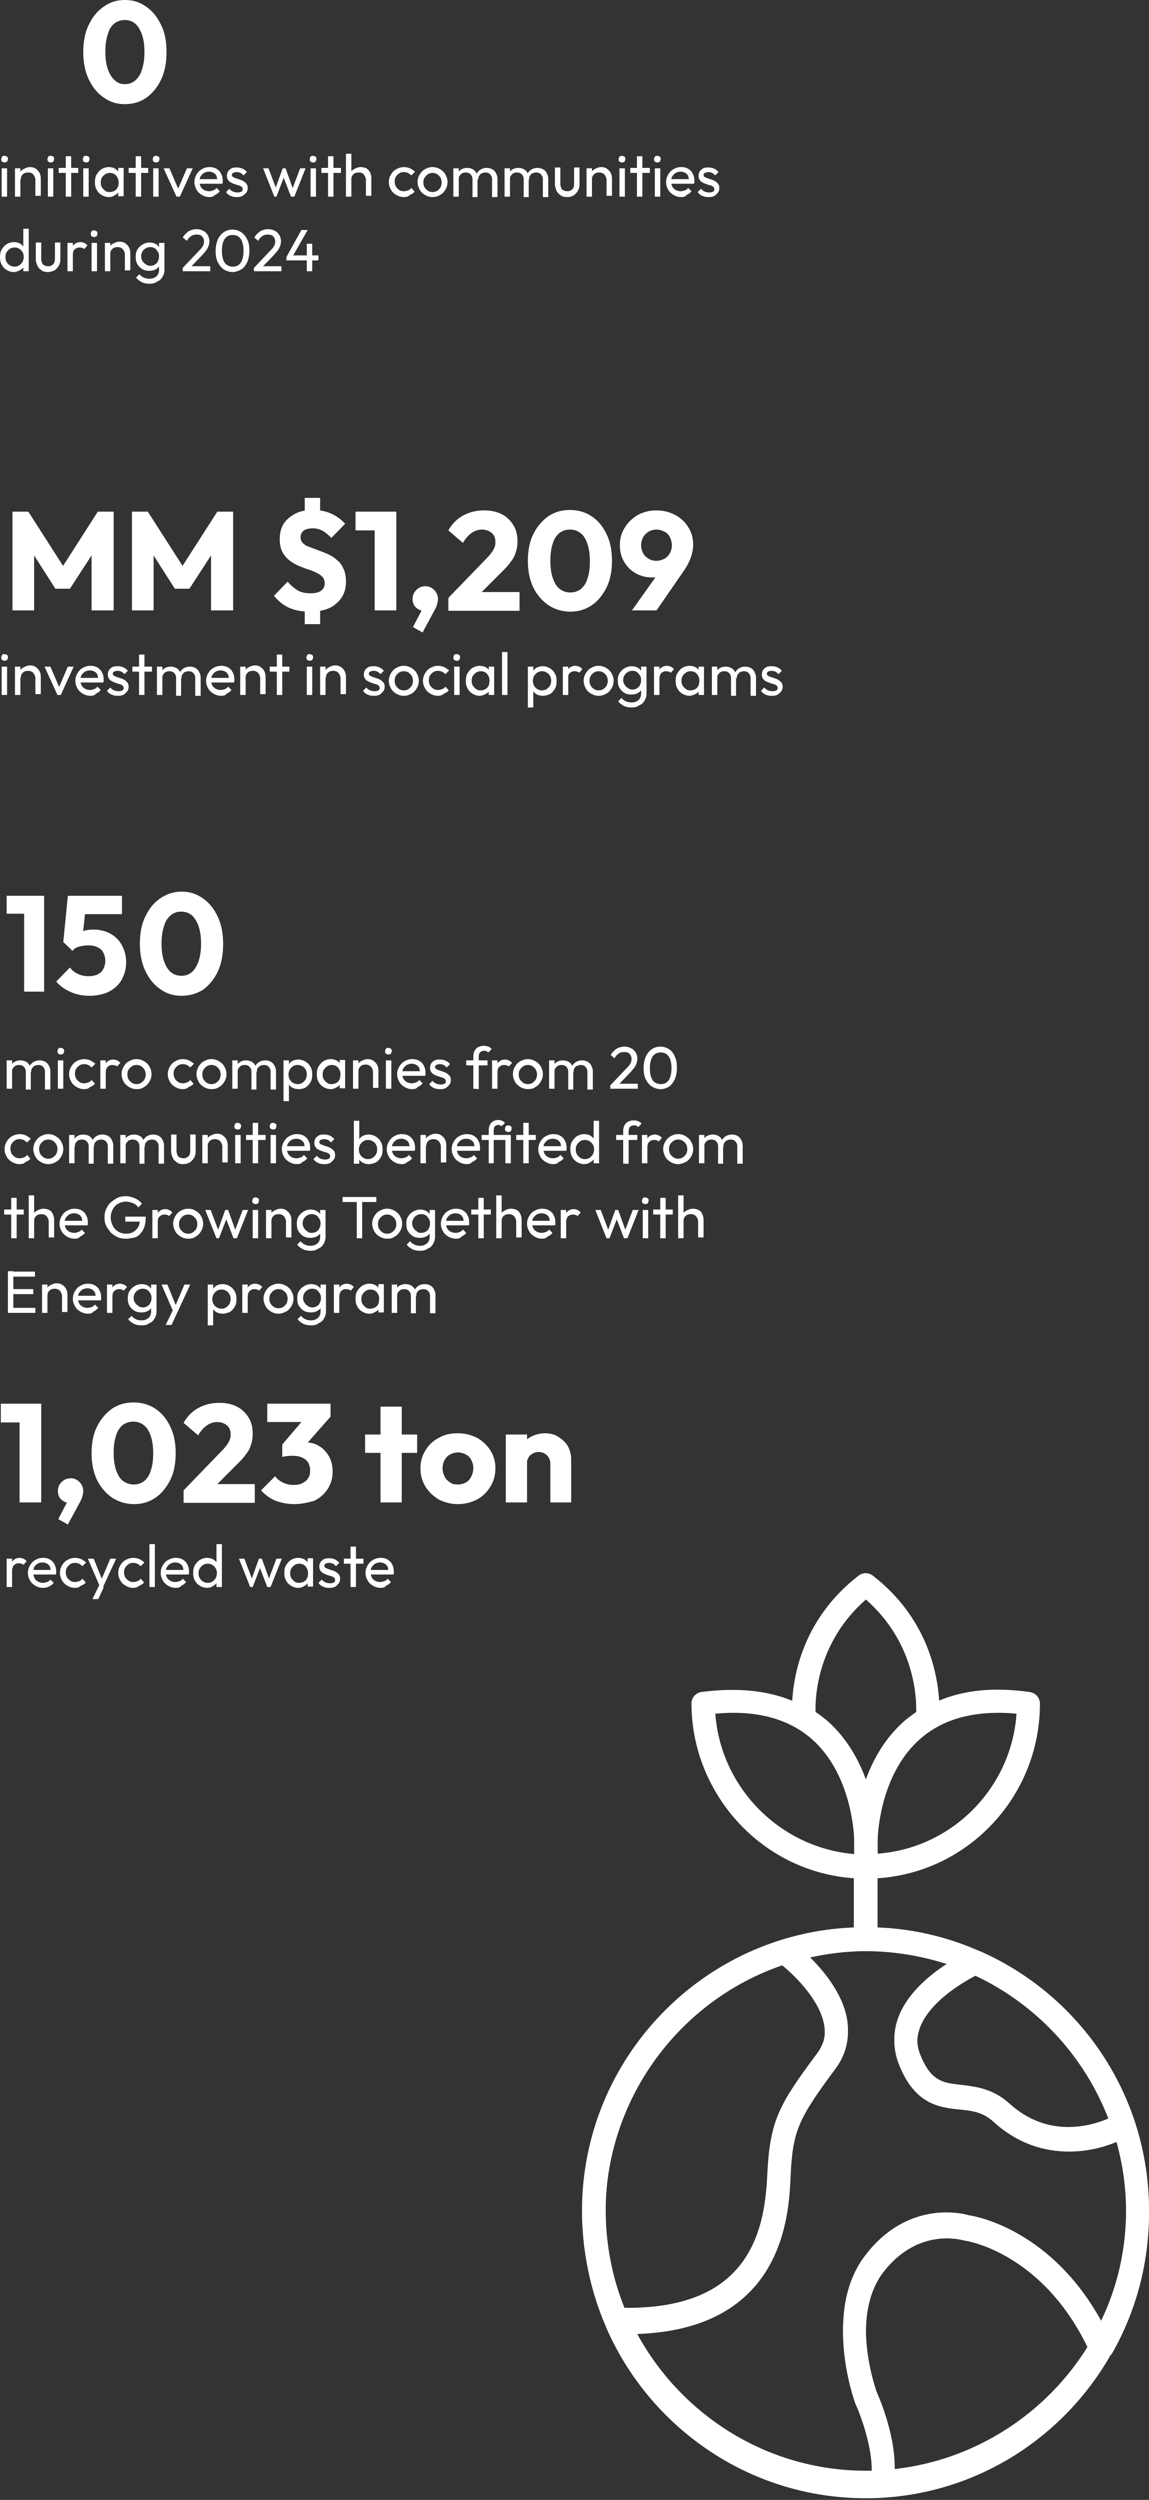 <?xml version="1.0" encoding="utf-8"?>
<!-- Generator: Adobe Illustrator 25.2.0, SVG Export Plug-In . SVG Version: 6.00 Build 0)  -->
<svg version="1.1" id="Capa_1" xmlns="http://www.w3.org/2000/svg" xmlns:xlink="http://www.w3.org/1999/xlink" x="0px" y="0px"
	 viewBox="0 0 276 600" style="enable-background:new 0 0 276 600;" xml:space="preserve">
<rect x="0" y="0" width="276" height="600" fill="#333333" stroke="none"/>
<style type="text/css">
	.st0{fill:#FFFFFF;}
</style>
<path class="st0" d="M267.1,564.1c5.7-9.9,8.9-21.4,8.9-33.6c0-27.8-16.7-51.7-40.6-62.2c-0.1,0-0.2-0.1-0.3-0.1
	c-7.5-3.3-15.8-5.3-24.4-5.6v-12.1c21.7-1.4,39-19.6,39-41.7c0-1.4-1-2.5-2.4-2.7c-8.4-1.2-15.7-0.5-21.8,2.1c-0.4-6.9-3-20-15.9-30
	c-1-0.8-2.4-0.8-3.4,0c-12.9,10-15.5,23.1-15.9,30c-6.1-2.5-13.4-3.2-21.8-2.1c-1.4,0.2-2.4,1.4-2.4,2.7c0,22.1,17.3,40.3,39,41.7
	v12.1c-36.2,1.4-65.3,31.4-65.3,68c0,9.6,2,18.7,5.6,27c0,0.1,0.1,0.2,0.1,0.3c10.5,24,34.5,40.8,62.3,40.8c1.3,0,2.6,0,3.8-0.1
	c23.6-1.3,44-14.7,55.1-34.1C267,564.2,267,564.2,267.1,564.1 M266.4,508.4c-4.6,2-14.8,4.8-24-3.6c-3.9-3.5-8-4-11.4-4.4
	c-4.5-0.5-7.4-0.8-10-7.4c-3.7-9.5,9.3-17.2,13.2-19.2C249,480.7,260.6,493.1,266.4,508.4 M244.2,411.2
	c-1.2,17.9-15.5,32.4-33.4,33.7v-3.2c0,0,0-0.2,0-0.5c0.1-2.6,1.1-16.1,10.3-24.1C226.7,412.2,234.5,410.2,244.2,411.2z M208,383.8
	c11.6,10.1,12.2,23.1,12.1,27.1c-0.9,0.6-1.8,1.3-2.7,2c-4.8,4.2-7.7,9.4-9.4,14.2c-1.8-4.9-4.7-10.1-9.4-14.2
	c-0.9-0.7-1.7-1.4-2.7-2C195.8,406.9,196.4,394,208,383.8z M171.8,411.2c9.7-0.9,17.4,1.1,23.1,6c9.2,8,10.2,21.4,10.3,24.1
	c0,0.2,0,0.4,0,0.5s0,0.2,0,0.3v2.9C187.4,443.5,173.1,429.1,171.8,411.2 M188,471.3c3.3,2.7,9.2,8.6,10.1,14.5
	c0.4,2.5-0.2,4.8-1.8,7c-9.4,12.6-11.3,16.2-11.9,28.8c-0.7,15.3-5.4,32.6-34.4,32.3c-2.9-7.2-4.5-15.1-4.5-23.4
	C145.5,503,163.3,479.6,188,471.3 M152.6,559.3c35.6-1,36.9-28.3,37.3-37.6c0.5-11.2,2-13.9,10.8-25.8c2.5-3.3,3.4-7.1,2.8-11.1
	c-1-6.3-5.7-11.9-9.3-15.4c4.4-1,9-1.5,13.8-1.5c6.9,0,13.6,1.1,19.8,3.2c-6.6,4.2-16.2,12.6-11.9,23.8c3.8,9.7,9.7,10.3,14.5,10.9
	c3.1,0.3,5.7,0.6,8.3,3c5.7,5.2,12.1,7.1,18.1,7.1c4.1,0,8-0.9,11.4-2.3c1.5,5.4,2.3,11,2.3,16.8c0,9.5-2.1,18.5-6,26.6
	c-11.8-21.4-29.4-25-31.7-25.3c-2-0.6-14.8-3.5-24.8,9.4c-10.4,13.2-2.9,34.1-2.5,35.2c0,0.1,4.2,9.2,3.9,16.7c-0.5,0-0.9,0-1.4,0
	C184,593,163.1,579.3,152.6,559.3 M214.9,592.6c0.2-8.7-4.2-18.2-4.3-18.5c-0.1-0.2-6.8-18.8,1.7-29.6c8.3-10.6,18.6-7.5,19.1-7.4
	c0.1,0,0.3,0.1,0.5,0.1s18.5,2.8,29.5,25.8C251.5,579.1,234.5,590.4,214.9,592.6"/>
<path class="st0" d="M267.1,564.9c5.7-10,8.9-21.5,8.9-33.8c0-27.9-16.7-51.9-40.5-62.5c-0.1-0.1-0.2-0.1-0.3-0.1
	c-7.5-3.3-15.8-5.3-24.4-5.6v-12.1c21.8-1.4,39-19.7,39-41.9c0-1.4-1-2.6-2.4-2.7c-8.4-1.2-15.7-0.5-21.8,2.1
	c-0.4-6.9-3-20.1-15.9-30.1c-1-0.8-2.4-0.8-3.4,0c-12.9,10-15.5,23.2-15.9,30.1c-6.1-2.5-13.4-3.3-21.8-2.1
	c-1.4,0.2-2.4,1.4-2.4,2.7c0,22.2,17.3,40.5,39,41.9v12.1c-36.2,1.4-65.3,31.5-65.3,68.3c0,9.6,2,18.8,5.6,27.1
	c0,0.1,0.1,0.2,0.1,0.3c10.5,24.1,34.5,41,62.3,41c1.3,0,2.6,0,3.8-0.1c23.6-1.3,44-14.8,55.1-34.3C267,565.1,267,565,267.1,564.9
	 M266.4,508.9c-4.6,2-14.8,4.8-24-3.6c-3.9-3.5-8-4-11.4-4.4c-4.5-0.5-7.4-0.8-10-7.4c-3.7-9.6,9.3-17.2,13.3-19.3
	C249,481.1,260.6,493.6,266.4,508.9 M244.2,411.3c-1.2,18-15.5,32.5-33.4,33.9V442c0,0,0-0.2,0-0.5c0.1-2.7,1.1-16.2,10.3-24.2
	C226.7,412.4,234.5,410.4,244.2,411.3 M208,383.9c11.6,10.2,12.2,23.2,12.1,27.2c-0.9,0.6-1.8,1.3-2.7,2c-4.8,4.2-7.7,9.4-9.5,14.3
	c-1.8-4.9-4.7-10.1-9.5-14.3c-0.9-0.7-1.7-1.4-2.7-2C195.8,407.1,196.4,394,208,383.9z M171.8,411.3c9.7-0.9,17.4,1.1,23.1,6
	c9.2,8,10.2,21.5,10.3,24.2c0,0.2,0,0.4,0,0.5s0,0.2,0,0.3v2.9C187.4,443.8,173.1,429.3,171.8,411.3 M187.9,471.7
	c3.3,2.7,9.2,8.6,10.1,14.5c0.4,2.6-0.2,4.9-1.8,7c-9.4,12.7-11.3,16.3-11.9,28.9c-0.7,15.3-5.4,32.7-34.4,32.5
	c-2.9-7.3-4.5-15.2-4.5-23.4C145.5,503.6,163.3,480.1,187.9,471.7 M152.6,560.2c35.6-1,36.9-28.5,37.3-37.8c0.5-11.2,2-14,10.8-25.9
	c2.5-3.4,3.4-7.1,2.8-11.1c-1-6.4-5.7-12-9.3-15.5c4.4-1,9-1.6,13.8-1.6c6.9,0,13.6,1.2,19.8,3.2c-6.6,4.2-16.2,12.7-11.9,23.9
	c3.8,9.7,9.7,10.4,14.5,10.9c3.1,0.3,5.7,0.6,8.3,3c5.7,5.2,12.1,7.1,18.1,7.1c4.1,0,8-0.9,11.4-2.3c1.5,5.4,2.3,11,2.3,16.9
	c0,9.6-2.1,18.6-6,26.7c-11.8-21.5-29.4-25.1-31.7-25.4c-2-0.6-14.8-3.5-24.8,9.4c-10.4,13.3-2.9,34.2-2.5,35.3
	c0.1,0.1,4.2,9.3,3.9,16.8c-0.5,0-0.9,0-1.4,0C184,593.9,163,580.2,152.6,560.2z M214.9,593.6c0.2-8.8-4.2-18.3-4.3-18.6
	c-0.1-0.2-6.8-18.9,1.7-29.8c8.3-10.6,18.6-7.6,19.1-7.5c0.1,0,0.3,0.1,0.5,0.1s18.5,2.8,29.5,25.9
	C251.5,580,234.6,591.4,214.9,593.6z"/>
<path class="st0" d="M1.6,219.3V215h8.7v4.3H1.6z M5.8,238v-23h4.8v23H5.8z"/>
<path class="st0" d="M21.5,239c-1.6,0-3.1-0.3-4.5-0.9c-1.4-0.6-2.5-1.4-3.5-2.5l3.3-3.4c0.4,0.6,1,1.1,1.8,1.5s1.7,0.6,2.6,0.6
	c0.8,0,1.5-0.1,2.2-0.4c0.6-0.3,1.1-0.7,1.4-1.3s0.5-1.2,0.5-2s-0.2-1.4-0.5-2s-0.8-1-1.5-1.3c-0.6-0.3-1.3-0.4-2.1-0.4
	c-0.8,0-1.5,0.1-2.2,0.3s-1.3,0.5-1.8,1l0.4-3.3c0.5-0.4,1-0.7,1.4-1c0.5-0.3,1-0.4,1.5-0.6c0.5-0.1,1.2-0.2,1.9-0.2
	c1.7,0,3.1,0.4,4.3,1.1c1.2,0.7,2.1,1.7,2.7,2.9s0.9,2.5,0.9,3.9c0,1.6-0.4,2.9-1.1,4.2c-0.7,1.2-1.8,2.2-3.2,2.9
	C24.9,238.6,23.3,239,21.5,239L21.5,239z M17.4,228.2l-2.2-2.1l1.1-11.1h4.6l-1.2,11L17.4,228.2L17.4,228.2z M17,219.4l-0.7-4.4h13
	v4.4H17z"/>
<path class="st0" d="M43.6,239c-1.9,0-3.6-0.5-5.1-1.6c-1.5-1-2.7-2.5-3.6-4.4c-0.9-1.9-1.3-4.1-1.3-6.5c0-2.5,0.4-4.7,1.3-6.5
	c0.9-1.9,2-3.3,3.6-4.4c1.5-1,3.2-1.6,5.1-1.6c1.9,0,3.6,0.5,5.1,1.6c1.5,1,2.7,2.5,3.6,4.4c0.9,1.9,1.3,4.1,1.3,6.6
	s-0.4,4.7-1.3,6.6c-0.9,1.9-2.1,3.3-3.6,4.4C47.2,238.5,45.5,239,43.6,239z M43.6,234.2c1,0,1.8-0.3,2.5-0.9
	c0.7-0.6,1.2-1.5,1.6-2.6c0.4-1.2,0.6-2.6,0.6-4.2s-0.2-3.1-0.6-4.2c-0.4-1.1-0.9-2-1.6-2.6c-0.7-0.6-1.6-0.9-2.6-0.9
	s-1.8,0.3-2.5,0.9c-0.7,0.6-1.3,1.4-1.6,2.6c-0.4,1.1-0.6,2.6-0.6,4.2s0.2,3.1,0.6,4.2c0.4,1.1,0.9,2,1.6,2.6
	C41.7,233.9,42.6,234.2,43.6,234.2L43.6,234.2z"/>
<path class="st0" d="M30,25c-1.9,0-3.6-0.5-5.1-1.6c-1.5-1-2.7-2.5-3.6-4.4S20,14.9,20,12.5s0.4-4.7,1.3-6.5c0.9-1.9,2-3.3,3.6-4.4
	C26.4,0.5,28.1,0,30,0s3.6,0.5,5.1,1.6c1.5,1,2.7,2.5,3.6,4.4c0.9,1.8,1.3,4,1.3,6.5s-0.4,4.7-1.3,6.6c-0.9,1.9-2.1,3.3-3.6,4.4
	C33.6,24.5,31.9,25,30,25z M30,20.2c1,0,1.8-0.3,2.5-0.9s1.3-1.5,1.6-2.6c0.4-1.2,0.6-2.6,0.6-4.2s-0.2-3.1-0.6-4.2
	c-0.4-1.1-0.9-2-1.6-2.6C31.8,5.1,31,4.8,30,4.8s-1.8,0.3-2.5,0.8c-0.7,0.6-1.3,1.4-1.6,2.6c-0.4,1.1-0.6,2.6-0.6,4.2
	s0.2,3.1,0.6,4.2s0.9,2,1.6,2.6C28.2,19.9,29,20.2,30,20.2L30,20.2z"/>
<path class="st0" d="M68.8,61.7l3.6-6.5h1.5l-3.7,6.5H68.8z M68.8,62.5v-0.8l0.6-0.4h7.1v1.2H68.8z M73.7,65.1v-6.6H75v6.6H73.7z"/>
<path class="st0" d="M61,64.3l3.7-3.9c0.4-0.4,0.7-0.7,0.9-1c0.2-0.3,0.4-0.6,0.4-0.8c0.1-0.2,0.1-0.5,0.1-0.7
	c0-0.5-0.2-0.9-0.5-1.2s-0.7-0.4-1.3-0.4c-0.5,0-1,0.1-1.3,0.4c-0.4,0.2-0.7,0.6-1,1.1L61.1,57c0.4-0.7,0.9-1.1,1.4-1.5
	c0.6-0.3,1.2-0.5,1.9-0.5c0.6,0,1.1,0.1,1.6,0.4c0.5,0.2,0.8,0.6,1.1,1c0.2,0.4,0.4,0.9,0.4,1.5c0,0.4-0.1,0.8-0.2,1.1
	s-0.3,0.7-0.5,1s-0.6,0.7-1,1.2l-3,3.1H61z M61,65.1v-0.8l1.1-0.4h5.5v1.2C67.6,65.1,61,65.1,61,65.1z"/>
<path class="st0" d="M55.9,65.3c-0.7,0-1.4-0.2-2.1-0.6c-0.6-0.4-1.1-1-1.5-1.8s-0.5-1.7-0.5-2.7s0.2-1.9,0.5-2.7
	c0.4-0.8,0.9-1.4,1.5-1.8c0.6-0.4,1.3-0.6,2-0.6c0.8,0,1.4,0.2,2.1,0.6c0.6,0.4,1.1,1,1.5,1.8s0.5,1.7,0.5,2.7s-0.2,2-0.5,2.7
	c-0.4,0.8-0.8,1.4-1.5,1.8C57.3,65,56.6,65.3,55.9,65.3z M55.9,64c0.5,0,1-0.1,1.4-0.4c0.4-0.3,0.7-0.7,0.9-1.3s0.3-1.3,0.3-2.1
	s-0.1-1.5-0.3-2.1s-0.5-1-0.9-1.3s-0.9-0.4-1.4-0.4s-1,0.1-1.4,0.4c-0.4,0.3-0.7,0.7-0.9,1.3s-0.3,1.3-0.3,2.1s0.1,1.6,0.3,2.1
	c0.2,0.6,0.5,1,0.9,1.3C54.9,63.8,55.3,64,55.9,64z"/>
<path class="st0" d="M43.9,64.3l3.7-3.9c0.4-0.4,0.7-0.7,0.9-1s0.4-0.6,0.4-0.8c0.1-0.2,0.1-0.5,0.1-0.7c0-0.5-0.2-0.9-0.5-1.2
	s-0.7-0.4-1.3-0.4c-0.5,0-1,0.1-1.3,0.4c-0.4,0.2-0.7,0.6-1,1.1l-1-0.8c0.4-0.7,0.9-1.1,1.4-1.5c0.6-0.3,1.2-0.5,1.9-0.5
	c0.6,0,1.1,0.1,1.6,0.4c0.5,0.2,0.8,0.6,1.1,1c0.2,0.4,0.4,0.9,0.4,1.5c0,0.4-0.1,0.8-0.2,1.1c-0.1,0.3-0.3,0.7-0.5,1
	s-0.6,0.7-1,1.2l-3,3.1H43.9z M43.9,65.1v-0.8l1.1-0.4h5.5v1.2C50.5,65.1,43.9,65.1,43.9,65.1z"/>
<path class="st0" d="M35.9,68.1c-0.7,0-1.3-0.1-1.9-0.4c-0.5-0.3-1-0.6-1.3-1.1l0.8-0.8c0.3,0.4,0.6,0.6,1,0.8
	c0.4,0.2,0.8,0.3,1.4,0.3c0.7,0,1.2-0.2,1.7-0.6c0.4-0.4,0.6-0.9,0.6-1.5v-1.7l0.2-1.5l-0.2-1.5v-1.8h1.3v6.5c0,0.7-0.2,1.2-0.5,1.7
	s-0.7,0.9-1.3,1.1C37.2,68,36.6,68.1,35.9,68.1z M35.9,65c-0.6,0-1.2-0.1-1.7-0.4s-0.9-0.7-1.2-1.2s-0.4-1.1-0.4-1.8
	s0.1-1.2,0.4-1.7c0.3-0.5,0.7-0.9,1.2-1.2s1.1-0.5,1.7-0.5c0.5,0,1,0.1,1.4,0.3s0.7,0.5,1,0.9c0.2,0.4,0.4,0.8,0.4,1.3v1.8
	c0,0.5-0.2,0.9-0.4,1.3c-0.2,0.4-0.6,0.7-1,0.9S36.4,65,35.9,65z M36.1,63.8c0.4,0,0.8-0.1,1.1-0.3s0.6-0.4,0.7-0.8
	c0.2-0.3,0.3-0.7,0.3-1.2s-0.1-0.8-0.3-1.1s-0.4-0.6-0.7-0.8s-0.7-0.3-1.1-0.3c-0.4,0-0.8,0.1-1.1,0.3s-0.6,0.4-0.8,0.8
	c-0.2,0.3-0.3,0.7-0.3,1.1c0,0.4,0.1,0.8,0.3,1.1s0.4,0.6,0.8,0.8C35.3,63.7,35.7,63.8,36.1,63.8z"/>
<path class="st0" d="M30,65.1v-4c0-0.5-0.2-0.9-0.5-1.3c-0.3-0.3-0.7-0.5-1.3-0.5c-0.3,0-0.7,0.1-0.9,0.2c-0.3,0.2-0.5,0.4-0.6,0.6
	c-0.2,0.3-0.2,0.6-0.2,0.9L26,60.7c0-0.5,0.1-1,0.3-1.4s0.6-0.7,1-0.9s0.9-0.4,1.4-0.4s1,0.1,1.4,0.4c0.4,0.3,0.7,0.6,0.9,1
	c0.2,0.4,0.3,0.9,0.3,1.3v4.2H30V65.1z M25.2,65.1v-6.8h1.3v6.8H25.2z"/>
<path class="st0" d="M22,65.1v-6.8h1.3v6.8H22z M22.6,56.9c-0.2,0-0.4-0.1-0.6-0.2c-0.2-0.2-0.2-0.4-0.2-0.6c0-0.2,0.1-0.4,0.2-0.6
	c0.2-0.2,0.3-0.2,0.6-0.2s0.4,0.1,0.6,0.2c0.2,0.2,0.2,0.3,0.2,0.6c0,0.2-0.1,0.4-0.2,0.6C23,56.8,22.9,56.9,22.6,56.9z"/>
<path class="st0" d="M16.2,65.1v-6.8h1.3v6.8H16.2z M17.5,61.2L17,61c0-0.9,0.2-1.6,0.6-2.1s1-0.8,1.7-0.8c0.3,0,0.7,0.1,0.9,0.2
	c0.3,0.1,0.5,0.3,0.8,0.6l-0.8,0.9c-0.1-0.2-0.3-0.3-0.5-0.3c-0.2-0.1-0.4-0.1-0.6-0.1c-0.5,0-0.9,0.2-1.2,0.5
	C17.6,60.1,17.5,60.6,17.5,61.2z"/>
<path class="st0" d="M11.5,65.3c-0.6,0-1.1-0.1-1.5-0.4s-0.8-0.6-1-1.1c-0.2-0.4-0.4-1-0.4-1.6v-4h1.3v3.9c0,0.4,0.1,0.7,0.2,1
	c0.1,0.3,0.3,0.5,0.6,0.6c0.2,0.1,0.5,0.2,0.9,0.2c0.5,0,0.9-0.2,1.2-0.5s0.4-0.8,0.4-1.3v-3.9h1.3v4c0,0.6-0.1,1.1-0.4,1.6
	c-0.2,0.4-0.6,0.8-1,1.1C12.6,65.1,12.1,65.3,11.5,65.3z"/>
<path class="st0" d="M3.3,65.3c-0.6,0-1.2-0.2-1.7-0.5s-0.9-0.7-1.2-1.3C0.1,63,0,62.4,0,61.7s0.1-1.3,0.4-1.8s0.7-1,1.2-1.3
	s1.1-0.5,1.7-0.5c0.5,0,1,0.1,1.4,0.3s0.7,0.5,1,0.9s0.4,0.8,0.4,1.3v2.1c0,0.5-0.2,0.9-0.4,1.3c-0.2,0.4-0.6,0.7-1,0.9
	C4.3,65.1,3.8,65.3,3.3,65.3z M3.5,64c0.4,0,0.8-0.1,1.1-0.3c0.3-0.2,0.6-0.5,0.8-0.8c0.2-0.4,0.3-0.8,0.3-1.2
	c0-0.5-0.1-0.9-0.3-1.2c-0.2-0.3-0.4-0.6-0.8-0.8c-0.3-0.2-0.7-0.3-1.1-0.3s-0.8,0.1-1.1,0.3s-0.6,0.5-0.8,0.8s-0.3,0.7-0.3,1.2
	s0.1,0.9,0.3,1.2s0.4,0.6,0.8,0.8C2.7,63.9,3.1,64,3.5,64z M6.9,65.1H5.6v-1.8l0.2-1.7L5.6,60v-5.1h1.3C6.9,54.9,6.9,65.1,6.9,65.1z
	"/>
<path class="st0" d="M170.3,47.3c-0.4,0-0.7,0-1.1-0.1c-0.3-0.1-0.6-0.2-0.9-0.4c-0.3-0.2-0.5-0.4-0.7-0.7l0.8-0.8
	c0.2,0.3,0.5,0.5,0.9,0.7c0.3,0.1,0.7,0.2,1.1,0.2c0.4,0,0.7-0.1,0.9-0.2c0.2-0.1,0.3-0.3,0.3-0.6c0-0.2-0.1-0.4-0.3-0.6
	c-0.2-0.1-0.4-0.3-0.7-0.3c-0.3-0.1-0.6-0.2-0.9-0.3c-0.3-0.1-0.6-0.2-0.9-0.4c-0.3-0.1-0.5-0.3-0.7-0.6c-0.2-0.2-0.3-0.6-0.3-1
	s0.1-0.8,0.3-1.1s0.5-0.5,0.8-0.7c0.4-0.2,0.8-0.2,1.3-0.2s1,0.1,1.4,0.3s0.8,0.5,1,0.8l-0.8,0.8c-0.2-0.2-0.4-0.4-0.7-0.6
	c-0.3-0.1-0.6-0.2-0.9-0.2c-0.4,0-0.7,0.1-0.9,0.2c-0.2,0.1-0.3,0.3-0.3,0.5s0.1,0.4,0.3,0.5s0.4,0.2,0.7,0.3s0.6,0.2,0.9,0.3
	c0.3,0.1,0.6,0.2,0.9,0.4c0.3,0.2,0.5,0.4,0.7,0.6c0.2,0.3,0.3,0.6,0.3,1c0,0.6-0.2,1.1-0.7,1.5C171.7,47.1,171.1,47.3,170.3,47.3z"
	/>
<path class="st0" d="M163.6,47.3c-0.7,0-1.3-0.2-1.8-0.5s-1-0.7-1.3-1.3c-0.3-0.5-0.5-1.1-0.5-1.8s0.2-1.3,0.5-1.8s0.7-1,1.3-1.3
	c0.5-0.3,1.1-0.5,1.8-0.5c0.6,0,1.2,0.1,1.7,0.4c0.5,0.3,0.9,0.7,1.1,1.2c0.3,0.5,0.4,1.1,0.4,1.7c0,0.1,0,0.2,0,0.3s0,0.2-0.1,0.4
	h-5.8V43h5.1l-0.5,0.4c0-0.5-0.1-0.8-0.2-1.2c-0.2-0.3-0.4-0.6-0.7-0.7c-0.3-0.2-0.7-0.3-1.1-0.3c-0.4,0-0.8,0.1-1.2,0.3
	c-0.3,0.2-0.6,0.5-0.8,0.8s-0.3,0.8-0.3,1.2c0,0.5,0.1,0.9,0.3,1.3c0.2,0.4,0.5,0.6,0.8,0.8c0.4,0.2,0.8,0.3,1.2,0.3s0.7-0.1,1-0.2
	c0.3-0.1,0.6-0.3,0.8-0.6l0.8,0.8c-0.3,0.4-0.7,0.7-1.2,0.9C164.7,47.2,164.2,47.3,163.6,47.3z"/>
<path class="st0" d="M157.3,47.2v-6.8h1.3v6.8H157.3z M157.9,39c-0.2,0-0.4-0.1-0.6-0.2c-0.2-0.2-0.2-0.4-0.2-0.6
	c0-0.2,0.1-0.4,0.2-0.6c0.2-0.2,0.3-0.2,0.6-0.2s0.4,0.1,0.6,0.2c0.2,0.2,0.2,0.3,0.2,0.6c0,0.2-0.1,0.4-0.2,0.6
	C158.4,38.9,158.2,39,157.9,39z"/>
<path class="st0" d="M153,47.2v-9.7h1.3v9.7H153z M151.4,41.5v-1.2h4.7v1.2H151.4z"/>
<path class="st0" d="M148.8,47.2v-6.8h1.3v6.8H148.8z M149.4,39c-0.2,0-0.4-0.1-0.6-0.2c-0.2-0.2-0.2-0.4-0.2-0.6
	c0-0.2,0.1-0.4,0.2-0.6c0.2-0.2,0.3-0.2,0.6-0.2c0.2,0,0.4,0.1,0.6,0.2c0.2,0.2,0.2,0.3,0.2,0.6c0,0.2-0.1,0.4-0.2,0.6
	C149.9,38.9,149.7,39,149.4,39z"/>
<path class="st0" d="M145.7,47.2v-4c0-0.5-0.2-0.9-0.5-1.3c-0.3-0.3-0.7-0.5-1.3-0.5c-0.3,0-0.7,0.1-0.9,0.2
	c-0.3,0.2-0.5,0.4-0.6,0.6c-0.2,0.3-0.2,0.6-0.2,0.9l-0.5-0.3c0-0.5,0.1-1,0.3-1.4s0.6-0.7,1-0.9s0.9-0.4,1.4-0.4s1,0.1,1.4,0.4
	c0.4,0.3,0.7,0.6,0.9,1s0.3,0.9,0.3,1.3V47h-1.3V47.2z M140.9,47.2v-6.8h1.3v6.8H140.9z"/>
<path class="st0" d="M136.2,47.3c-0.6,0-1.1-0.1-1.5-0.4c-0.4-0.3-0.8-0.6-1-1.1c-0.2-0.4-0.4-1-0.4-1.6v-4h1.3v3.9
	c0,0.4,0.1,0.7,0.2,1c0.1,0.3,0.3,0.5,0.6,0.6c0.2,0.1,0.5,0.2,0.9,0.2c0.5,0,0.9-0.2,1.2-0.5s0.4-0.8,0.4-1.3v-3.9h1.3v4
	c0,0.6-0.1,1.1-0.4,1.6c-0.2,0.4-0.6,0.8-1,1.1C137.3,47.2,136.8,47.3,136.2,47.3z"/>
<path class="st0" d="M121.2,47.2v-6.8h1.3v6.8H121.2z M125.8,47.2V43c0-0.5-0.2-0.9-0.5-1.2s-0.7-0.4-1.2-0.4
	c-0.3,0-0.6,0.1-0.8,0.2c-0.2,0.1-0.4,0.3-0.6,0.6c-0.2,0.2-0.2,0.5-0.2,0.9l-0.5-0.3c0-0.5,0.1-1,0.3-1.3c0.2-0.4,0.5-0.7,0.9-0.9
	s0.8-0.3,1.3-0.3s0.9,0.1,1.3,0.3s0.7,0.5,0.9,0.9c0.2,0.4,0.3,0.8,0.3,1.4v4.4h-1.2V47.2z M130.4,47.2V43c0-0.5-0.2-0.9-0.5-1.2
	s-0.7-0.4-1.1-0.4c-0.3,0-0.6,0.1-0.9,0.2c-0.2,0.1-0.5,0.3-0.6,0.6c-0.2,0.2-0.2,0.5-0.2,0.9l-0.7-0.3c0-0.5,0.2-1,0.4-1.3
	c0.3-0.4,0.6-0.7,1-0.9s0.8-0.3,1.3-0.3s0.9,0.1,1.3,0.3c0.4,0.2,0.7,0.5,0.9,0.9s0.4,0.8,0.4,1.4v4.4h-1.3V47.2z"/>
<path class="st0" d="M108.9,47.2v-6.8h1.3v6.8H108.9z M113.5,47.2V43c0-0.5-0.2-0.9-0.5-1.2s-0.7-0.4-1.2-0.4
	c-0.3,0-0.6,0.1-0.8,0.2c-0.2,0.1-0.4,0.3-0.6,0.6c-0.2,0.2-0.2,0.5-0.2,0.9l-0.5-0.3c0-0.5,0.1-1,0.3-1.3c0.2-0.4,0.5-0.7,0.9-0.9
	s0.8-0.3,1.3-0.3s0.9,0.1,1.3,0.3s0.7,0.5,0.9,0.9c0.2,0.4,0.3,0.8,0.3,1.4v4.4h-1.2V47.2z M118.2,47.2V43c0-0.5-0.2-0.9-0.5-1.2
	s-0.7-0.4-1.1-0.4c-0.3,0-0.6,0.1-0.9,0.2c-0.2,0.1-0.4,0.3-0.6,0.6s-0.2,0.5-0.2,0.9l-0.7-0.3c0-0.5,0.2-1,0.4-1.3
	c0.3-0.4,0.6-0.7,1-0.9s0.8-0.3,1.3-0.3s0.9,0.1,1.3,0.3s0.7,0.5,0.9,0.9c0.2,0.4,0.4,0.8,0.4,1.4v4.4h-1.3V47.2z"/>
<path class="st0" d="M103.9,47.3c-0.7,0-1.3-0.2-1.8-0.5s-1-0.7-1.3-1.3c-0.3-0.5-0.5-1.2-0.5-1.8c0-0.7,0.2-1.3,0.5-1.8
	s0.7-1,1.3-1.3c0.5-0.3,1.1-0.5,1.8-0.5c0.7,0,1.3,0.2,1.8,0.5s1,0.7,1.3,1.3c0.3,0.5,0.5,1.1,0.5,1.8s-0.2,1.3-0.5,1.8
	s-0.7,1-1.3,1.3C105.2,47.1,104.6,47.3,103.9,47.3z M103.9,46.1c0.4,0,0.8-0.1,1.1-0.3s0.6-0.5,0.8-0.8c0.2-0.4,0.3-0.8,0.3-1.2
	s-0.1-0.8-0.3-1.2c-0.2-0.3-0.5-0.6-0.8-0.8s-0.7-0.3-1.1-0.3s-0.8,0.1-1.1,0.3c-0.3,0.2-0.6,0.5-0.8,0.8c-0.2,0.3-0.3,0.7-0.3,1.2
	c0,0.4,0.1,0.9,0.3,1.2c0.2,0.3,0.5,0.6,0.8,0.8C103.1,46,103.5,46.1,103.9,46.1z"/>
<path class="st0" d="M97,47.3c-0.7,0-1.3-0.2-1.8-0.5s-1-0.7-1.3-1.3c-0.3-0.5-0.5-1.1-0.5-1.8s0.2-1.3,0.5-1.8s0.7-1,1.3-1.3
	c0.5-0.3,1.2-0.5,1.8-0.5c0.5,0,1,0.1,1.5,0.3c0.4,0.2,0.8,0.5,1.2,0.8l-0.9,0.9c-0.2-0.2-0.5-0.4-0.8-0.6c-0.3-0.1-0.6-0.2-1-0.2
	s-0.8,0.1-1.1,0.3c-0.3,0.2-0.6,0.5-0.8,0.8c-0.2,0.3-0.3,0.7-0.3,1.2c0,0.4,0.1,0.8,0.3,1.2c0.2,0.3,0.5,0.6,0.8,0.8
	s0.7,0.3,1.1,0.3s0.7-0.1,1-0.2c0.3-0.1,0.6-0.3,0.8-0.6l0.8,0.9c-0.3,0.4-0.7,0.6-1.2,0.8C98.1,47.2,97.6,47.3,97,47.3z"/>
<path class="st0" d="M87.9,47.2v-4c0-0.5-0.2-0.9-0.5-1.3s-0.7-0.5-1.3-0.5c-0.3,0-0.7,0.1-0.9,0.2c-0.3,0.2-0.5,0.4-0.6,0.6
	c-0.2,0.3-0.2,0.6-0.2,0.9l-0.5-0.3c0-0.5,0.1-1,0.3-1.4s0.6-0.7,1-0.9s0.9-0.4,1.4-0.4s1,0.1,1.4,0.3s0.7,0.6,0.9,1
	c0.2,0.4,0.3,0.9,0.3,1.4V47h-1.3V47.2z M83.1,47.2V36.9h1.3v10.3H83.1z"/>
<path class="st0" d="M78.8,47.2v-9.7h1.3v9.7H78.8z M77.2,41.5v-1.2h4.7v1.2H77.2z"/>
<path class="st0" d="M74.6,47.2v-6.8h1.3v6.8H74.6z M75.2,39c-0.2,0-0.4-0.1-0.6-0.2c-0.2-0.2-0.2-0.4-0.2-0.6
	c0-0.2,0.1-0.4,0.2-0.6c0.2-0.2,0.3-0.2,0.6-0.2c0.2,0,0.4,0.1,0.6,0.2c0.2,0.2,0.2,0.3,0.2,0.6c0,0.2-0.1,0.4-0.2,0.6
	C75.7,38.9,75.5,39,75.2,39z"/>
<path class="st0" d="M65.9,47.2l-2.7-6.8h1.3l2,5.3H66l1.9-5.3h0.7l1.9,5.3h-0.4l2-5.3h1.3l-2.7,6.8h-0.8l-2-5.2h0.5l-2,5.2H65.9z"
	/>
<path class="st0" d="M57,47.3c-0.4,0-0.7,0-1.1-0.1c-0.3-0.1-0.6-0.2-0.9-0.4c-0.3-0.2-0.5-0.4-0.7-0.7l0.8-0.8
	c0.2,0.3,0.5,0.5,0.9,0.7c0.3,0.1,0.7,0.2,1.1,0.2c0.4,0,0.7-0.1,0.9-0.2c0.2-0.1,0.3-0.3,0.3-0.6c0-0.2-0.1-0.4-0.3-0.6
	c-0.2-0.1-0.4-0.3-0.7-0.3c-0.3-0.1-0.6-0.2-0.9-0.3c-0.3-0.1-0.6-0.2-0.9-0.4c-0.3-0.1-0.5-0.3-0.7-0.6c-0.2-0.2-0.3-0.6-0.3-1
	s0.1-0.8,0.3-1.1s0.5-0.5,0.8-0.7c0.4-0.2,0.8-0.2,1.3-0.2s1,0.1,1.4,0.3s0.8,0.5,1,0.8l-0.8,0.8c-0.2-0.2-0.4-0.4-0.7-0.6
	c-0.3-0.1-0.6-0.2-0.9-0.2c-0.4,0-0.7,0.1-0.9,0.2c-0.2,0.1-0.3,0.3-0.3,0.5s0.1,0.4,0.3,0.5s0.4,0.2,0.7,0.3s0.6,0.2,0.9,0.3
	c0.3,0.1,0.6,0.2,0.9,0.4c0.3,0.2,0.5,0.4,0.7,0.6c0.2,0.3,0.3,0.6,0.3,1c0,0.6-0.2,1.1-0.7,1.5C58.3,47.1,57.7,47.3,57,47.3z"/>
<path class="st0" d="M50.3,47.3c-0.7,0-1.3-0.2-1.8-0.5s-1-0.7-1.3-1.3c-0.3-0.5-0.5-1.1-0.5-1.8s0.2-1.3,0.5-1.8s0.7-1,1.3-1.3
	c0.5-0.3,1.1-0.5,1.8-0.5c0.6,0,1.2,0.1,1.7,0.4c0.5,0.3,0.9,0.7,1.1,1.2c0.3,0.5,0.4,1.1,0.4,1.7c0,0.1,0,0.2,0,0.3s0,0.2-0.1,0.4
	h-5.8V43h5.1l-0.5,0.4c0-0.5-0.1-0.8-0.2-1.2c-0.2-0.3-0.4-0.6-0.7-0.7c-0.3-0.2-0.7-0.3-1.1-0.3c-0.4,0-0.8,0.1-1.2,0.3
	c-0.3,0.2-0.6,0.5-0.8,0.8s-0.3,0.8-0.3,1.2c0,0.5,0.1,0.9,0.3,1.3c0.2,0.4,0.5,0.6,0.8,0.8c0.4,0.2,0.8,0.3,1.2,0.3s0.7-0.1,1-0.2
	c0.3-0.1,0.6-0.3,0.8-0.6l0.8,0.8c-0.3,0.4-0.7,0.7-1.2,0.9C51.3,47.2,50.8,47.3,50.3,47.3z"/>
<path class="st0" d="M42.4,47.2l-3.1-6.8h1.4l2.5,5.8h-0.8l2.5-5.8h1.4l-3.1,6.8H42.4z"/>
<path class="st0" d="M36.8,47.2v-6.8h1.3v6.8H36.8z M37.5,39c-0.2,0-0.4-0.1-0.6-0.2c-0.2-0.2-0.2-0.4-0.2-0.6
	c0-0.2,0.1-0.4,0.2-0.6c0.2-0.2,0.3-0.2,0.6-0.2c0.2,0,0.4,0.1,0.6,0.2c0.2,0.2,0.2,0.3,0.2,0.6c0,0.2-0.1,0.4-0.2,0.6
	C37.9,38.9,37.7,39,37.5,39z"/>
<path class="st0" d="M32.6,47.2v-9.7h1.3v9.7H32.6z M30.9,41.5v-1.2h4.7v1.2H30.9z"/>
<path class="st0" d="M26.1,47.3c-0.6,0-1.2-0.2-1.7-0.5s-0.9-0.7-1.2-1.3c-0.3-0.5-0.4-1.1-0.4-1.8s0.1-1.3,0.4-1.8s0.7-1,1.2-1.3
	s1.1-0.5,1.7-0.5c0.5,0,1,0.1,1.4,0.3s0.7,0.5,1,0.9c0.2,0.4,0.4,0.8,0.4,1.3v2.1c0,0.5-0.2,0.9-0.4,1.3c-0.2,0.4-0.6,0.7-1,0.9
	C27.1,47.2,26.6,47.3,26.1,47.3z M26.3,46.1c0.6,0,1.2-0.2,1.6-0.6c0.4-0.4,0.6-1,0.6-1.7c0-0.5-0.1-0.9-0.3-1.2
	c-0.2-0.4-0.4-0.6-0.7-0.8c-0.3-0.2-0.7-0.3-1.1-0.3s-0.8,0.1-1.1,0.3c-0.3,0.2-0.6,0.5-0.8,0.8c-0.2,0.3-0.3,0.7-0.3,1.2
	s0.1,0.9,0.3,1.2c0.2,0.3,0.5,0.6,0.8,0.8C25.5,46,25.9,46.1,26.3,46.1z M28.4,47.2v-1.8l0.2-1.7L28.4,42v-1.7h1.3v6.8h-1.3V47.2z"
	/>
<path class="st0" d="M20,47.2v-6.8h1.3v6.8H20z M20.7,39c-0.2,0-0.4-0.1-0.6-0.2c-0.2-0.2-0.2-0.4-0.2-0.6c0-0.2,0.1-0.4,0.2-0.6
	c0.2-0.2,0.3-0.2,0.6-0.2c0.2,0,0.4,0.1,0.6,0.2c0.2,0.2,0.2,0.3,0.2,0.6c0,0.2-0.1,0.4-0.2,0.6C21.1,38.9,20.9,39,20.7,39z"/>
<path class="st0" d="M15.8,47.2v-9.7h1.3v9.7H15.8z M14.1,41.5v-1.2h4.7v1.2H14.1z"/>
<path class="st0" d="M11.5,47.2v-6.8h1.3v6.8H11.5z M12.2,39c-0.2,0-0.4-0.1-0.6-0.2c-0.2-0.2-0.2-0.4-0.2-0.6
	c0-0.2,0.1-0.4,0.2-0.6c0.2-0.2,0.3-0.2,0.6-0.2s0.4,0.1,0.6,0.2c0.2,0.2,0.2,0.3,0.2,0.6c0,0.2-0.1,0.4-0.2,0.6
	C12.6,38.9,12.4,39,12.2,39z"/>
<path class="st0" d="M8.5,47.2v-4c0-0.5-0.2-0.9-0.5-1.3s-0.7-0.5-1.3-0.5c-0.3,0-0.7,0.1-0.9,0.2c-0.3,0.2-0.5,0.4-0.6,0.6
	C5,42.5,5,42.8,5,43.1l-0.5-0.3c0-0.5,0.1-1,0.3-1.4c0.2-0.4,0.6-0.7,1-0.9s0.9-0.4,1.4-0.4s1,0.1,1.4,0.4c0.4,0.3,0.7,0.6,0.9,1
	s0.3,0.9,0.3,1.3V47H8.5V47.2z M3.6,47.2v-6.8h1.3v6.8H3.6z"/>
<path class="st0" d="M0.4,47.2v-6.8h1.3v6.8H0.4z M1.1,39c-0.2,0-0.4-0.1-0.6-0.2c-0.2-0.2-0.2-0.4-0.2-0.6c0-0.2,0.1-0.4,0.2-0.6
	c0.2-0.2,0.3-0.2,0.6-0.2s0.4,0.1,0.6,0.2c0.2,0.2,0.2,0.3,0.2,0.6c0,0.2-0.1,0.4-0.2,0.6C1.5,38.9,1.3,39,1.1,39z"/>
<path class="st0" d="M94.1,315.1v-6.8h1.3v6.8H94.1z M98.7,315.1V311c0-0.5-0.2-0.9-0.5-1.2c-0.3-0.3-0.7-0.4-1.2-0.4
	c-0.3,0-0.6,0.1-0.8,0.2c-0.2,0.1-0.4,0.3-0.6,0.6c-0.2,0.2-0.2,0.5-0.2,0.9l-0.5-0.3c0-0.5,0.1-1,0.3-1.4c0.2-0.4,0.5-0.7,0.9-0.9
	c0.4-0.2,0.8-0.3,1.3-0.3s0.9,0.1,1.3,0.3c0.4,0.2,0.7,0.5,0.9,0.9c0.2,0.4,0.3,0.8,0.3,1.4v4.4h-1.2V315.1z M103.3,315.1V311
	c0-0.5-0.2-0.9-0.5-1.2c-0.3-0.3-0.7-0.4-1.1-0.4c-0.3,0-0.6,0.1-0.9,0.2c-0.2,0.1-0.5,0.3-0.6,0.6c-0.2,0.2-0.2,0.5-0.2,0.9
	l-0.7-0.3c0-0.5,0.2-1,0.4-1.4c0.3-0.4,0.6-0.7,1-0.9c0.4-0.2,0.8-0.3,1.3-0.3s0.9,0.1,1.3,0.3c0.4,0.2,0.7,0.5,0.9,0.9
	c0.2,0.4,0.4,0.8,0.4,1.4v4.4h-1.3V315.1z"/>
<path class="st0" d="M88.7,315.3c-0.6,0-1.2-0.2-1.7-0.5s-0.9-0.7-1.2-1.3c-0.3-0.5-0.4-1.1-0.4-1.8c0-0.7,0.1-1.3,0.4-1.8
	s0.7-1,1.2-1.3s1.1-0.5,1.7-0.5c0.5,0,1,0.1,1.4,0.3c0.4,0.2,0.7,0.5,1,0.9c0.2,0.4,0.4,0.8,0.4,1.3v2.1c0,0.5-0.2,0.9-0.4,1.3
	c-0.2,0.4-0.6,0.7-1,0.9C89.6,315.2,89.2,315.3,88.7,315.3z M88.9,314.1c0.6,0,1.2-0.2,1.6-0.6s0.6-1,0.6-1.7c0-0.5-0.1-0.9-0.3-1.2
	c-0.2-0.4-0.4-0.6-0.7-0.8c-0.3-0.2-0.7-0.3-1.1-0.3s-0.8,0.1-1.1,0.3c-0.3,0.2-0.6,0.5-0.8,0.8c-0.2,0.3-0.3,0.7-0.3,1.2
	s0.1,0.9,0.3,1.2c0.2,0.3,0.5,0.6,0.8,0.8C88.1,314,88.4,314.1,88.9,314.1z M90.9,315.1v-1.8l0.2-1.7l-0.2-1.7v-1.7h1.3v6.8h-1.3
	V315.1z"/>
<path class="st0" d="M80.2,315.1v-6.8h1.3v6.8H80.2z M81.5,311.2L81,311c0-0.9,0.2-1.6,0.6-2.1s1-0.8,1.7-0.8c0.3,0,0.7,0.1,0.9,0.2
	c0.3,0.1,0.5,0.3,0.8,0.6l-0.8,0.9c-0.1-0.2-0.3-0.3-0.5-0.3c-0.2-0.1-0.4-0.1-0.6-0.1c-0.5,0-0.9,0.2-1.2,0.5
	C81.7,310.2,81.5,310.6,81.5,311.2z"/>
<path class="st0" d="M74.7,318.1c-0.7,0-1.3-0.1-1.9-0.4c-0.5-0.3-1-0.6-1.3-1.1l0.8-0.8c0.3,0.4,0.6,0.6,1,0.8
	c0.4,0.2,0.8,0.3,1.4,0.3c0.7,0,1.2-0.2,1.7-0.6c0.4-0.4,0.6-0.9,0.6-1.5v-1.7l0.2-1.5l-0.2-1.5v-1.8h1.3v6.5c0,0.7-0.2,1.2-0.5,1.7
	s-0.7,0.9-1.3,1.1C76.1,318,75.4,318.1,74.7,318.1z M74.7,315c-0.6,0-1.2-0.1-1.7-0.4s-0.9-0.7-1.2-1.2c-0.3-0.5-0.4-1.1-0.4-1.8
	s0.1-1.2,0.4-1.7s0.7-0.9,1.2-1.2c0.5-0.3,1.1-0.5,1.7-0.5c0.5,0,1,0.1,1.4,0.3c0.4,0.2,0.7,0.5,1,0.9c0.2,0.4,0.4,0.8,0.4,1.3v1.8
	c0,0.5-0.2,0.9-0.4,1.3c-0.2,0.4-0.6,0.7-1,0.9C75.7,314.9,75.3,315,74.7,315z M75,313.8c0.4,0,0.8-0.1,1.1-0.3
	c0.3-0.2,0.6-0.4,0.7-0.8c0.2-0.3,0.3-0.7,0.3-1.2c0-0.4-0.1-0.8-0.3-1.1c-0.2-0.3-0.4-0.6-0.7-0.8c-0.3-0.2-0.7-0.3-1.1-0.3
	s-0.8,0.1-1.1,0.3c-0.3,0.2-0.6,0.4-0.8,0.8c-0.2,0.3-0.3,0.7-0.3,1.1s0.1,0.8,0.3,1.1c0.2,0.3,0.4,0.6,0.8,0.8
	C74.2,313.7,74.6,313.8,75,313.8z"/>
<path class="st0" d="M66.9,315.3c-0.7,0-1.3-0.2-1.8-0.5s-1-0.7-1.3-1.3c-0.3-0.5-0.5-1.2-0.5-1.8c0-0.7,0.2-1.3,0.5-1.8
	s0.7-1,1.3-1.3c0.5-0.3,1.1-0.5,1.8-0.5c0.7,0,1.3,0.2,1.8,0.5s1,0.7,1.3,1.3c0.3,0.5,0.5,1.1,0.5,1.8c0,0.7-0.2,1.3-0.5,1.8
	s-0.7,1-1.3,1.3C68.1,315.1,67.5,315.3,66.9,315.3z M66.9,314c0.4,0,0.8-0.1,1.1-0.3c0.3-0.2,0.6-0.5,0.8-0.8
	c0.2-0.4,0.3-0.8,0.3-1.2c0-0.4-0.1-0.8-0.3-1.2c-0.2-0.3-0.5-0.6-0.8-0.8c-0.3-0.2-0.7-0.3-1.1-0.3s-0.8,0.1-1.1,0.3
	c-0.3,0.2-0.6,0.5-0.8,0.8c-0.2,0.3-0.3,0.7-0.3,1.2s0.1,0.9,0.3,1.2c0.2,0.3,0.5,0.6,0.8,0.8S66.5,314,66.9,314z"/>
<path class="st0" d="M58.2,315.1v-6.8h1.3v6.8H58.2z M59.5,311.2L59,311c0-0.9,0.2-1.6,0.6-2.1s1-0.8,1.7-0.8c0.3,0,0.7,0.1,0.9,0.2
	c0.3,0.1,0.5,0.3,0.8,0.6l-0.8,0.9c-0.1-0.2-0.3-0.3-0.5-0.3c-0.2-0.1-0.4-0.1-0.6-0.1c-0.5,0-0.9,0.2-1.2,0.5
	C59.7,310.2,59.5,310.6,59.5,311.2z"/>
<path class="st0" d="M53.5,315.3c-0.5,0-1-0.1-1.4-0.3c-0.4-0.2-0.7-0.5-1-0.9c-0.2-0.4-0.4-0.8-0.4-1.3v-2.1c0-0.5,0.2-0.9,0.4-1.3
	c0.3-0.4,0.6-0.7,1-0.9c0.4-0.2,0.9-0.3,1.4-0.3c0.6,0,1.2,0.2,1.7,0.5s0.9,0.7,1.2,1.3c0.3,0.5,0.4,1.1,0.4,1.8
	c0,0.7-0.1,1.3-0.4,1.8c-0.3,0.5-0.7,1-1.2,1.3C54.6,315.1,54.1,315.3,53.5,315.3z M49.9,318v-9.7h1.3v1.8l-0.2,1.7l0.2,1.7v4.6
	h-1.3V318z M53.2,314.1c0.4,0,0.8-0.1,1.1-0.3c0.3-0.2,0.6-0.5,0.8-0.8c0.2-0.4,0.3-0.8,0.3-1.2c0-0.4-0.1-0.9-0.3-1.2
	s-0.4-0.6-0.8-0.8c-0.3-0.2-0.7-0.3-1.1-0.3c-0.4,0-0.8,0.1-1.1,0.3c-0.3,0.2-0.6,0.5-0.8,0.8c-0.2,0.4-0.3,0.8-0.3,1.2
	c0,0.5,0.1,0.9,0.3,1.2c0.2,0.3,0.4,0.6,0.8,0.8C52.4,314,52.8,314.1,53.2,314.1z"/>
<path class="st0" d="M41.8,315.2l-3-6.9h1.4l2.2,5.4H42l2.3-5.4h1.4l-3.2,6.9H41.8z M39.8,318l2-4.1l0.7,1.3l-1.3,2.8L39.8,318
	L39.8,318z"/>
<path class="st0" d="M34,318.1c-0.7,0-1.3-0.1-1.9-0.4c-0.5-0.3-1-0.6-1.3-1.1l0.8-0.8c0.3,0.4,0.6,0.6,1,0.8
	c0.4,0.2,0.8,0.3,1.4,0.3c0.7,0,1.2-0.2,1.7-0.6c0.4-0.4,0.6-0.9,0.6-1.5v-1.7l0.2-1.5l-0.2-1.5v-1.8h1.3v6.5c0,0.7-0.2,1.2-0.5,1.7
	s-0.7,0.9-1.3,1.1C35.4,318,34.7,318.1,34,318.1z M34,315c-0.6,0-1.2-0.1-1.7-0.4s-0.9-0.7-1.2-1.2c-0.3-0.5-0.4-1.1-0.4-1.8
	s0.1-1.2,0.4-1.7s0.7-0.9,1.2-1.2c0.5-0.3,1.1-0.5,1.7-0.5c0.5,0,1,0.1,1.4,0.3c0.4,0.2,0.7,0.5,1,0.9c0.2,0.4,0.4,0.8,0.4,1.3v1.8
	c0,0.5-0.2,0.9-0.4,1.3s-0.6,0.7-1,0.9C35,314.9,34.6,315,34,315z M34.3,313.8c0.4,0,0.8-0.1,1.1-0.3c0.3-0.2,0.6-0.4,0.7-0.8
	c0.2-0.3,0.3-0.7,0.3-1.2c0-0.4-0.1-0.8-0.3-1.1c-0.2-0.3-0.4-0.6-0.7-0.8c-0.3-0.2-0.7-0.3-1.1-0.3c-0.4,0-0.8,0.1-1.1,0.3
	c-0.3,0.2-0.6,0.4-0.8,0.8c-0.2,0.3-0.3,0.7-0.3,1.1s0.1,0.8,0.3,1.1c0.2,0.3,0.4,0.6,0.8,0.8C33.5,313.7,33.9,313.8,34.3,313.8z"/>
<path class="st0" d="M25.7,315.1v-6.8H27v6.8H25.7z M27,311.2l-0.5-0.2c0-0.9,0.2-1.6,0.6-2.1s1-0.8,1.7-0.8c0.3,0,0.7,0.1,0.9,0.2
	c0.3,0.1,0.5,0.3,0.8,0.6l-0.8,0.9c-0.1-0.2-0.3-0.3-0.5-0.3c-0.2-0.1-0.4-0.1-0.6-0.1c-0.5,0-0.9,0.2-1.2,0.5
	C27.1,310.2,27,310.6,27,311.2z"/>
<path class="st0" d="M21.1,315.3c-0.7,0-1.3-0.2-1.8-0.5s-1-0.7-1.3-1.3c-0.3-0.5-0.5-1.1-0.5-1.8c0-0.7,0.2-1.3,0.5-1.8
	s0.7-1,1.3-1.3c0.5-0.3,1.1-0.5,1.8-0.5c0.6,0,1.2,0.1,1.7,0.4s0.9,0.7,1.1,1.2c0.3,0.5,0.4,1.1,0.4,1.7c0,0.1,0,0.2,0,0.3
	c0,0.1,0,0.2-0.1,0.4h-5.8V311h5.1l-0.5,0.4c0-0.5-0.1-0.8-0.2-1.2c-0.2-0.3-0.4-0.6-0.7-0.7c-0.3-0.2-0.7-0.3-1.1-0.3
	s-0.8,0.1-1.2,0.3c-0.3,0.2-0.6,0.5-0.8,0.8c-0.2,0.3-0.3,0.8-0.3,1.2c0,0.5,0.1,0.9,0.3,1.3c0.2,0.4,0.5,0.6,0.8,0.8
	c0.4,0.2,0.8,0.3,1.2,0.3c0.4,0,0.7-0.1,1-0.2s0.6-0.3,0.8-0.6l0.8,0.8c-0.3,0.4-0.7,0.7-1.2,0.9C22.2,315.2,21.7,315.3,21.1,315.3z
	"/>
<path class="st0" d="M14.9,315.1v-4c0-0.5-0.2-0.9-0.5-1.3c-0.3-0.3-0.7-0.5-1.3-0.5c-0.3,0-0.7,0.1-0.9,0.2
	c-0.3,0.2-0.5,0.4-0.6,0.6c-0.2,0.3-0.2,0.6-0.2,0.9l-0.5-0.3c0-0.5,0.1-1,0.3-1.4s0.6-0.7,1-0.9c0.4-0.2,0.9-0.4,1.4-0.4
	s1,0.1,1.4,0.4s0.7,0.6,0.9,1s0.3,0.9,0.3,1.3v4.2h-1.3V315.1z M10.1,315.1v-6.8h1.3v6.8H10.1z"/>
<path class="st0" d="M1.9,315.1v-10h1.3v10H1.9z M2.8,315.1v-1.2h5.7v1.2H2.8z M2.8,310.6v-1.2H8v1.2H2.8z M2.8,306.4v-1.2h5.6v1.2
	H2.8z"/>
<path class="st0" d="M167.7,297.2v-4c0-0.5-0.2-0.9-0.5-1.3c-0.3-0.3-0.7-0.5-1.3-0.5c-0.3,0-0.7,0.1-0.9,0.2
	c-0.3,0.2-0.5,0.4-0.6,0.6c-0.2,0.3-0.2,0.6-0.2,0.9l-0.5-0.3c0-0.5,0.1-1,0.3-1.4s0.6-0.7,1-0.9c0.4-0.2,0.9-0.4,1.4-0.4
	s1,0.1,1.4,0.3c0.4,0.2,0.7,0.5,0.9,1c0.2,0.4,0.3,0.9,0.3,1.4v4.2h-1.3V297.2z M162.9,297.2v-10.3h1.3v10.3H162.9z"/>
<path class="st0" d="M158.6,297.2v-9.7h1.3v9.7H158.6z M156.9,291.5v-1.2h4.7v1.2H156.9z"/>
<path class="st0" d="M154.4,297.2v-6.8h1.3v6.8H154.4z M155,289c-0.2,0-0.4-0.1-0.6-0.2c-0.2-0.2-0.2-0.4-0.2-0.6s0.1-0.4,0.2-0.6
	c0.2-0.2,0.3-0.2,0.6-0.2c0.2,0,0.4,0.1,0.6,0.2c0.2,0.2,0.2,0.3,0.2,0.6c0,0.2-0.1,0.4-0.2,0.6C155.5,288.9,155.3,289,155,289z"/>
<path class="st0" d="M145.7,297.2l-2.7-6.8h1.3l2,5.3h-0.4l1.9-5.3h0.7l1.9,5.3H150l2-5.3h1.4l-2.7,6.8h-0.8l-2-5.2h0.5l-2,5.2
	H145.7z"/>
<path class="st0" d="M134.7,297.2v-6.8h1.3v6.8H134.7z M136,293.3l-0.5-0.2c0-0.9,0.2-1.6,0.6-2.1c0.4-0.5,1-0.8,1.7-0.8
	c0.3,0,0.7,0.1,0.9,0.2c0.3,0.1,0.5,0.3,0.8,0.6l-0.8,0.9c-0.1-0.2-0.3-0.3-0.5-0.3c-0.2-0.1-0.4-0.1-0.6-0.1
	c-0.5,0-0.9,0.2-1.2,0.5C136.2,292.2,136,292.7,136,293.3z"/>
<path class="st0" d="M130.2,297.3c-0.7,0-1.3-0.2-1.8-0.5s-1-0.7-1.3-1.3c-0.3-0.5-0.5-1.1-0.5-1.8c0-0.7,0.2-1.3,0.5-1.8
	s0.7-1,1.3-1.3c0.5-0.3,1.1-0.5,1.8-0.5c0.6,0,1.2,0.1,1.7,0.4s0.9,0.7,1.1,1.2c0.3,0.5,0.4,1.1,0.4,1.7c0,0.1,0,0.2,0,0.3
	c0,0.1,0,0.2-0.1,0.4h-5.8V293h5.1l-0.5,0.4c0-0.5-0.1-0.8-0.2-1.2c-0.2-0.3-0.4-0.6-0.7-0.7c-0.3-0.2-0.7-0.3-1.1-0.3
	c-0.4,0-0.8,0.1-1.2,0.3c-0.3,0.2-0.6,0.5-0.8,0.8s-0.3,0.8-0.3,1.2c0,0.5,0.1,0.9,0.3,1.3c0.2,0.4,0.5,0.6,0.8,0.8
	c0.4,0.2,0.8,0.3,1.2,0.3s0.7-0.1,1-0.2s0.6-0.3,0.8-0.6l0.8,0.8c-0.3,0.4-0.7,0.7-1.2,0.9C131.2,297.2,130.7,297.3,130.2,297.3z"/>
<path class="st0" d="M124,297.2v-4c0-0.5-0.2-0.9-0.5-1.3c-0.3-0.3-0.7-0.5-1.3-0.5c-0.3,0-0.7,0.1-0.9,0.2
	c-0.3,0.2-0.5,0.4-0.6,0.6c-0.2,0.3-0.2,0.6-0.2,0.9l-0.5-0.3c0-0.5,0.1-1,0.3-1.4c0.2-0.4,0.6-0.7,1-0.9c0.4-0.2,0.9-0.4,1.4-0.4
	s1,0.1,1.4,0.3c0.4,0.2,0.7,0.5,0.9,1c0.2,0.4,0.3,0.9,0.3,1.4v4.2H124V297.2z M119.2,297.2v-10.3h1.3v10.3H119.2z"/>
<path class="st0" d="M114.9,297.2v-9.7h1.3v9.7H114.9z M113.2,291.5v-1.2h4.7v1.2H113.2z"/>
<path class="st0" d="M109.5,297.3c-0.7,0-1.3-0.2-1.8-0.5s-1-0.7-1.3-1.3c-0.3-0.5-0.5-1.1-0.5-1.8c0-0.7,0.2-1.3,0.5-1.8
	s0.7-1,1.3-1.3c0.5-0.3,1.1-0.5,1.8-0.5c0.6,0,1.2,0.1,1.7,0.4s0.9,0.7,1.1,1.2c0.3,0.5,0.4,1.1,0.4,1.7c0,0.1,0,0.2,0,0.3
	c0,0.1,0,0.2-0.1,0.4h-5.8V293h5.1l-0.5,0.4c0-0.5-0.1-0.8-0.2-1.2c-0.2-0.3-0.4-0.6-0.7-0.7c-0.3-0.2-0.7-0.3-1.1-0.3
	s-0.8,0.1-1.2,0.3c-0.3,0.2-0.6,0.5-0.8,0.8c-0.2,0.3-0.3,0.8-0.3,1.2c0,0.5,0.1,0.9,0.3,1.3c0.2,0.4,0.5,0.6,0.8,0.8
	c0.4,0.2,0.8,0.3,1.2,0.3c0.4,0,0.7-0.1,1-0.2s0.6-0.3,0.8-0.6l0.8,0.8c-0.3,0.4-0.7,0.7-1.2,0.9
	C110.6,297.2,110.1,297.3,109.5,297.3z"/>
<path class="st0" d="M100.9,300.2c-0.7,0-1.3-0.1-1.9-0.4c-0.5-0.3-1-0.6-1.3-1.1l0.8-0.8c0.3,0.4,0.6,0.6,1,0.8
	c0.4,0.2,0.8,0.3,1.4,0.3c0.7,0,1.2-0.2,1.7-0.6c0.4-0.4,0.6-0.9,0.6-1.5v-1.7l0.2-1.5l-0.2-1.5v-1.8h1.3v6.5c0,0.6-0.2,1.2-0.5,1.7
	s-0.7,0.9-1.3,1.1C102.2,300.1,101.6,300.2,100.9,300.2z M100.9,297.1c-0.6,0-1.2-0.1-1.7-0.4s-0.9-0.7-1.2-1.2
	c-0.3-0.5-0.4-1.1-0.4-1.8s0.1-1.2,0.4-1.7s0.7-0.9,1.2-1.2c0.5-0.3,1.1-0.5,1.7-0.5c0.5,0,1,0.1,1.4,0.3c0.4,0.2,0.7,0.5,1,0.9
	c0.2,0.4,0.4,0.8,0.4,1.3v1.8c0,0.5-0.2,0.9-0.4,1.3c-0.2,0.4-0.6,0.7-1,0.9C101.9,297,101.4,297.1,100.9,297.1z M101.2,295.9
	c0.4,0,0.8-0.1,1.1-0.3c0.3-0.2,0.6-0.4,0.7-0.8c0.2-0.3,0.3-0.7,0.3-1.2c0-0.4-0.1-0.8-0.3-1.1c-0.2-0.3-0.4-0.6-0.7-0.8
	c-0.3-0.2-0.7-0.3-1.1-0.3s-0.8,0.1-1.1,0.3c-0.3,0.2-0.6,0.4-0.8,0.8c-0.2,0.3-0.3,0.7-0.3,1.1s0.1,0.8,0.3,1.1
	c0.2,0.3,0.4,0.6,0.8,0.8C100.3,295.8,100.7,295.9,101.2,295.9z"/>
<path class="st0" d="M93,297.3c-0.7,0-1.3-0.2-1.8-0.5s-1-0.7-1.3-1.3c-0.3-0.5-0.5-1.2-0.5-1.8c0-0.7,0.2-1.3,0.5-1.8
	s0.7-1,1.3-1.3c0.5-0.3,1.1-0.5,1.8-0.5c0.7,0,1.3,0.2,1.8,0.5s1,0.7,1.3,1.3c0.3,0.5,0.5,1.1,0.5,1.8c0,0.7-0.2,1.3-0.5,1.8
	s-0.7,1-1.3,1.3C94.3,297.2,93.7,297.3,93,297.3z M93,296.1c0.4,0,0.8-0.1,1.1-0.3c0.3-0.2,0.6-0.5,0.8-0.8c0.2-0.4,0.3-0.8,0.3-1.2
	c0-0.4-0.1-0.8-0.3-1.2c-0.2-0.3-0.5-0.6-0.8-0.8c-0.3-0.2-0.7-0.3-1.1-0.3s-0.8,0.1-1.1,0.3c-0.3,0.2-0.6,0.5-0.8,0.8
	c-0.2,0.3-0.3,0.7-0.3,1.2s0.1,0.9,0.3,1.2c0.2,0.3,0.5,0.6,0.8,0.8C92.2,296,92.6,296.1,93,296.1z"/>
<path class="st0" d="M85.7,297.2v-9.7H87v9.7H85.7z M82.3,288.5v-1.2h8.1v1.2H82.3z"/>
<path class="st0" d="M74.6,300.2c-0.7,0-1.3-0.1-1.9-0.4c-0.5-0.3-1-0.6-1.3-1.1l0.8-0.8c0.3,0.4,0.6,0.6,1,0.8
	c0.4,0.2,0.8,0.3,1.4,0.3c0.7,0,1.2-0.2,1.7-0.6c0.4-0.4,0.6-0.9,0.6-1.5v-1.7l0.2-1.5l-0.2-1.5v-1.8h1.3v6.5c0,0.6-0.2,1.2-0.5,1.7
	s-0.7,0.9-1.3,1.1C75.9,300.1,75.3,300.2,74.6,300.2z M74.6,297.1c-0.6,0-1.2-0.1-1.7-0.4s-0.9-0.7-1.2-1.2
	c-0.3-0.5-0.4-1.1-0.4-1.8s0.1-1.2,0.4-1.7s0.7-0.9,1.2-1.2c0.5-0.3,1.1-0.5,1.7-0.5c0.5,0,1,0.1,1.4,0.3c0.4,0.2,0.7,0.5,1,0.9
	c0.2,0.4,0.4,0.8,0.4,1.3v1.8c0,0.5-0.2,0.9-0.4,1.3c-0.2,0.4-0.6,0.7-1,0.9C75.6,297,75.1,297.1,74.6,297.1z M74.9,295.9
	c0.4,0,0.8-0.1,1.1-0.3c0.3-0.2,0.6-0.4,0.7-0.8c0.2-0.3,0.3-0.7,0.3-1.2c0-0.4-0.1-0.8-0.3-1.1c-0.2-0.3-0.4-0.6-0.7-0.8
	c-0.3-0.2-0.7-0.3-1.1-0.3s-0.8,0.1-1.1,0.3c-0.3,0.2-0.6,0.4-0.8,0.8c-0.2,0.3-0.3,0.7-0.3,1.1s0.1,0.8,0.3,1.1
	c0.2,0.3,0.4,0.6,0.8,0.8C74,295.8,74.4,295.9,74.9,295.9z"/>
<path class="st0" d="M68.7,297.2v-4c0-0.5-0.2-0.9-0.5-1.3c-0.3-0.3-0.7-0.5-1.3-0.5c-0.3,0-0.7,0.1-0.9,0.2
	c-0.3,0.2-0.5,0.4-0.6,0.6c-0.2,0.3-0.2,0.6-0.2,0.9l-0.5-0.3c0-0.5,0.1-1,0.3-1.4c0.2-0.4,0.6-0.7,1-0.9c0.4-0.2,0.9-0.4,1.4-0.4
	s1,0.1,1.4,0.4s0.7,0.6,0.9,1c0.2,0.4,0.3,0.9,0.3,1.3v4.2h-1.3V297.2z M63.9,297.2v-6.8h1.3v6.8H63.9z"/>
<path class="st0" d="M60.7,297.2v-6.8H62v6.8H60.7z M61.4,289c-0.2,0-0.4-0.1-0.6-0.2c-0.2-0.2-0.2-0.4-0.2-0.6s0.1-0.4,0.2-0.6
	c0.2-0.2,0.3-0.2,0.6-0.2s0.4,0.1,0.6,0.2c0.2,0.2,0.2,0.3,0.2,0.6c0,0.2-0.1,0.4-0.2,0.6C61.8,288.9,61.6,289,61.4,289z"/>
<path class="st0" d="M52,297.2l-2.7-6.8h1.3l2,5.3h-0.4l1.9-5.3h0.7l1.9,5.3h-0.4l2-5.3h1.3l-2.7,6.8h-0.8l-2-5.2h0.5l-2,5.2H52z"/>
<path class="st0" d="M45.2,297.3c-0.7,0-1.3-0.2-1.8-0.5s-1-0.7-1.3-1.3c-0.3-0.5-0.5-1.2-0.5-1.8c0-0.7,0.2-1.3,0.5-1.8
	s0.7-1,1.3-1.3c0.5-0.3,1.1-0.5,1.8-0.5s1.3,0.2,1.8,0.5s1,0.7,1.3,1.3c0.3,0.5,0.5,1.1,0.5,1.8c0,0.7-0.2,1.3-0.5,1.8
	s-0.7,1-1.3,1.3C46.5,297.2,45.9,297.3,45.2,297.3z M45.2,296.1c0.4,0,0.8-0.1,1.1-0.3c0.3-0.2,0.6-0.5,0.8-0.8
	c0.2-0.4,0.3-0.8,0.3-1.2c0-0.4-0.1-0.8-0.3-1.2c-0.2-0.3-0.5-0.6-0.8-0.8c-0.3-0.2-0.7-0.3-1.1-0.3c-0.4,0-0.8,0.1-1.1,0.3
	c-0.3,0.2-0.6,0.5-0.8,0.8s-0.3,0.7-0.3,1.2s0.1,0.9,0.3,1.2c0.2,0.3,0.5,0.6,0.8,0.8S44.8,296.1,45.2,296.1z"/>
<path class="st0" d="M36.6,297.2v-6.8h1.3v6.8H36.6z M37.9,293.3l-0.5-0.2c0-0.9,0.2-1.6,0.6-2.1c0.4-0.5,1-0.8,1.7-0.8
	c0.3,0,0.7,0.1,0.9,0.2c0.3,0.1,0.5,0.3,0.8,0.6l-0.8,0.9c-0.1-0.2-0.3-0.3-0.5-0.3c-0.2-0.1-0.4-0.1-0.6-0.1
	c-0.5,0-0.9,0.2-1.2,0.5C38,292.2,37.9,292.7,37.9,293.3z"/>
<path class="st0" d="M30.2,297.3c-0.7,0-1.4-0.1-2-0.4s-1.1-0.6-1.6-1.1c-0.4-0.5-0.8-1-1.1-1.6c-0.3-0.6-0.4-1.3-0.4-2
	s0.1-1.4,0.4-2s0.6-1.2,1.1-1.6s1-0.8,1.6-1.1c0.6-0.3,1.3-0.4,2-0.4c0.8,0,1.5,0.2,2.2,0.5s1.2,0.7,1.7,1.3l-0.9,0.9
	c-0.3-0.5-0.7-0.8-1.2-1s-1.1-0.4-1.7-0.4c-0.7,0-1.4,0.2-1.9,0.5c-0.6,0.3-1,0.8-1.3,1.3c-0.3,0.6-0.5,1.2-0.5,2s0.2,1.4,0.5,2
	s0.7,1,1.3,1.4c0.5,0.3,1.1,0.5,1.8,0.5c0.7,0,1.3-0.1,1.8-0.4c0.5-0.3,0.9-0.7,1.2-1.2s0.4-1.2,0.4-1.9l0.8,0.6h-4.3V292H35v0.2
	c0,1.2-0.2,2.1-0.6,2.9c-0.4,0.8-1,1.4-1.7,1.8C32,297.1,31.1,297.3,30.2,297.3z"/>
<path class="st0" d="M17.9,297.3c-0.7,0-1.3-0.2-1.8-0.5s-1-0.7-1.3-1.3c-0.3-0.5-0.5-1.1-0.5-1.8c0-0.7,0.2-1.3,0.5-1.8
	s0.7-1,1.3-1.3c0.5-0.3,1.1-0.5,1.8-0.5c0.6,0,1.2,0.1,1.7,0.4s0.9,0.7,1.1,1.2c0.3,0.5,0.4,1.1,0.4,1.7c0,0.1,0,0.2,0,0.3
	c0,0.1,0,0.2-0.1,0.4h-5.8V293h5.1l-0.5,0.4c0-0.5-0.1-0.8-0.2-1.2c-0.2-0.3-0.4-0.6-0.7-0.7c-0.3-0.2-0.7-0.3-1.1-0.3
	s-0.8,0.1-1.2,0.3c-0.3,0.2-0.6,0.5-0.8,0.8s-0.3,0.8-0.3,1.2c0,0.5,0.1,0.9,0.3,1.3s0.5,0.6,0.8,0.8c0.4,0.2,0.8,0.3,1.2,0.3
	c0.4,0,0.7-0.1,1-0.2s0.6-0.3,0.8-0.6l0.8,0.8c-0.3,0.4-0.7,0.7-1.2,0.9C19,297.2,18.5,297.3,17.9,297.3z"/>
<path class="st0" d="M11.7,297.2v-4c0-0.5-0.2-0.9-0.5-1.3c-0.3-0.3-0.7-0.5-1.3-0.5c-0.3,0-0.7,0.1-0.9,0.2
	c-0.3,0.2-0.5,0.4-0.6,0.6c-0.2,0.3-0.2,0.6-0.2,0.9l-0.5-0.3c0-0.5,0.1-1,0.3-1.4c0.2-0.4,0.6-0.7,1-0.9c0.4-0.2,0.9-0.4,1.4-0.4
	s1,0.1,1.4,0.3c0.4,0.2,0.7,0.5,0.9,1c0.2,0.4,0.3,0.9,0.3,1.4v4.2h-1.3V297.2z M6.9,297.2v-10.3h1.3v10.3H6.9z"/>
<path class="st0" d="M2.7,297.2v-9.7H4v9.7H2.7z M1,291.5v-1.2h4.7v1.2H1z"/>
<path class="st0" d="M167.9,279.2v-6.8h1.3v6.8H167.9z M172.5,279.2v-4.1c0-0.5-0.2-0.9-0.5-1.2c-0.3-0.3-0.7-0.4-1.2-0.4
	c-0.3,0-0.6,0.1-0.8,0.2s-0.4,0.3-0.6,0.6c-0.2,0.2-0.2,0.5-0.2,0.9l-0.5-0.3c0-0.5,0.1-1,0.3-1.4s0.5-0.7,0.9-0.9
	c0.4-0.2,0.8-0.3,1.3-0.3s0.9,0.1,1.3,0.3c0.4,0.2,0.7,0.5,0.9,0.9s0.3,0.8,0.3,1.4v4.4h-1.2V279.2z M177.1,279.2v-4.1
	c0-0.5-0.2-0.9-0.5-1.2c-0.3-0.3-0.7-0.4-1.1-0.4c-0.3,0-0.6,0.1-0.9,0.2c-0.2,0.1-0.4,0.3-0.6,0.6c-0.2,0.2-0.2,0.5-0.2,0.9
	l-0.7-0.3c0-0.5,0.2-1,0.4-1.4c0.3-0.4,0.6-0.7,1-0.9c0.4-0.2,0.8-0.3,1.3-0.3s0.9,0.1,1.3,0.3c0.4,0.2,0.7,0.5,0.9,0.9
	s0.4,0.8,0.4,1.4v4.4h-1.3V279.2z"/>
<path class="st0" d="M162.9,279.4c-0.7,0-1.3-0.2-1.8-0.5s-1-0.7-1.3-1.3c-0.3-0.5-0.5-1.2-0.5-1.8c0-0.7,0.2-1.3,0.5-1.8
	s0.7-1,1.3-1.3c0.5-0.3,1.1-0.5,1.8-0.5s1.3,0.2,1.8,0.5s1,0.7,1.3,1.3c0.3,0.5,0.5,1.1,0.5,1.8c0,0.7-0.2,1.3-0.5,1.8
	s-0.7,1-1.3,1.3C164.1,279.2,163.5,279.4,162.9,279.4z M162.9,278.1c0.4,0,0.8-0.1,1.1-0.3c0.3-0.2,0.6-0.5,0.8-0.8
	c0.2-0.4,0.3-0.8,0.3-1.2c0-0.4-0.1-0.8-0.3-1.2c-0.2-0.3-0.5-0.6-0.8-0.8c-0.3-0.2-0.7-0.3-1.1-0.3c-0.4,0-0.8,0.1-1.1,0.3
	c-0.3,0.2-0.6,0.5-0.8,0.8s-0.3,0.7-0.3,1.2c0,0.4,0.1,0.9,0.3,1.2c0.2,0.3,0.5,0.6,0.8,0.8C162.1,278,162.5,278.1,162.9,278.1z"/>
<path class="st0" d="M154.2,279.2v-6.8h1.3v6.8H154.2z M155.5,275.4l-0.5-0.2c0-0.9,0.2-1.6,0.6-2.1c0.4-0.5,1-0.8,1.7-0.8
	c0.3,0,0.7,0.1,0.9,0.2c0.3,0.1,0.5,0.3,0.8,0.6l-0.8,0.9c-0.1-0.2-0.3-0.3-0.5-0.3c-0.2-0.1-0.4-0.1-0.6-0.1
	c-0.5,0-0.9,0.2-1.2,0.5C155.7,274.3,155.5,274.7,155.5,275.4z"/>
<path class="st0" d="M149.7,279.2v-7.8c0-0.5,0.1-0.9,0.3-1.3s0.5-0.7,0.9-0.9c0.4-0.2,0.8-0.3,1.4-0.3c0.4,0,0.7,0.1,1,0.2
	s0.6,0.3,0.8,0.6l-0.8,0.8c-0.1-0.1-0.3-0.2-0.4-0.3c-0.2-0.1-0.3-0.1-0.6-0.1c-0.4,0-0.7,0.1-1,0.4c-0.2,0.2-0.3,0.6-0.3,1v7.8
	h-1.3V279.2z M148,273.6v-1.2h5.1v1.2H148z"/>
<path class="st0" d="M140.3,279.4c-0.6,0-1.2-0.2-1.7-0.5s-0.9-0.7-1.2-1.3c-0.3-0.5-0.4-1.1-0.4-1.8c0-0.7,0.1-1.3,0.4-1.8
	c0.3-0.5,0.7-1,1.2-1.3s1.1-0.5,1.7-0.5c0.5,0,1,0.1,1.4,0.3c0.4,0.2,0.7,0.5,1,0.9s0.4,0.8,0.4,1.3v2.1c0,0.5-0.2,0.9-0.4,1.3
	s-0.6,0.7-1,0.9C141.3,279.3,140.8,279.4,140.3,279.4z M140.5,278.2c0.4,0,0.8-0.1,1.1-0.3c0.3-0.2,0.6-0.5,0.8-0.8
	c0.2-0.4,0.3-0.8,0.3-1.2c0-0.5-0.1-0.9-0.3-1.2c-0.2-0.3-0.4-0.6-0.8-0.8c-0.3-0.2-0.7-0.3-1.1-0.3c-0.4,0-0.8,0.1-1.1,0.3
	c-0.3,0.2-0.6,0.5-0.8,0.8s-0.3,0.7-0.3,1.2s0.1,0.9,0.3,1.2c0.2,0.3,0.5,0.6,0.8,0.8S140.1,278.2,140.5,278.2z M143.9,279.2h-1.3
	v-1.8l0.2-1.7l-0.2-1.7v-5h1.3V279.2z"/>
<path class="st0" d="M132.9,279.4c-0.7,0-1.3-0.2-1.8-0.5s-1-0.7-1.3-1.3c-0.3-0.5-0.5-1.1-0.5-1.8c0-0.7,0.2-1.3,0.5-1.8
	s0.7-1,1.3-1.3c0.5-0.3,1.1-0.5,1.8-0.5c0.6,0,1.2,0.1,1.7,0.4s0.9,0.7,1.1,1.2c0.3,0.5,0.4,1.1,0.4,1.7c0,0.1,0,0.2,0,0.3
	c0,0.1,0,0.2-0.1,0.4h-5.8v-1.1h5.1l-0.5,0.4c0-0.5-0.1-0.8-0.2-1.2c-0.2-0.3-0.4-0.6-0.7-0.7c-0.3-0.2-0.7-0.3-1.1-0.3
	c-0.4,0-0.8,0.1-1.2,0.3c-0.3,0.2-0.6,0.5-0.8,0.8s-0.3,0.8-0.3,1.2c0,0.5,0.1,0.9,0.3,1.3s0.5,0.6,0.8,0.8c0.4,0.2,0.8,0.3,1.2,0.3
	s0.7-0.1,1-0.2s0.6-0.3,0.8-0.6l0.8,0.8c-0.3,0.4-0.7,0.7-1.2,0.9C133.9,279.3,133.4,279.4,132.9,279.4z"/>
<path class="st0" d="M125.7,279.2v-9.7h1.3v9.7H125.7z M124,273.6v-1.2h4.7v1.2H124z"/>
<path class="st0" d="M117.4,279.2v-8.1c0-0.4,0.1-0.8,0.3-1.2c0.2-0.4,0.5-0.6,0.8-0.8c0.4-0.2,0.8-0.3,1.2-0.3
	c0.4,0,0.7,0.1,0.9,0.2c0.3,0.1,0.5,0.3,0.7,0.5l-0.8,0.8c-0.1-0.1-0.3-0.2-0.4-0.2c-0.1-0.1-0.3-0.1-0.4-0.1
	c-0.3,0-0.6,0.1-0.8,0.3c-0.2,0.2-0.3,0.5-0.3,0.8v8.1L117.4,279.2L117.4,279.2z M115.7,273.6v-1.2h6.5v1.2H115.7z M121.4,279.2
	v-6.8h1.3v6.8H121.4z M122.1,271.7c-0.2,0-0.4-0.1-0.6-0.2c-0.2-0.2-0.2-0.4-0.2-0.6s0.1-0.4,0.2-0.6c0.2-0.2,0.3-0.2,0.6-0.2
	c0.2,0,0.4,0.1,0.6,0.2c0.2,0.2,0.2,0.3,0.2,0.6c0,0.2-0.1,0.4-0.2,0.6C122.5,271.6,122.3,271.7,122.1,271.7z"/>
<path class="st0" d="M112.1,279.4c-0.7,0-1.3-0.2-1.8-0.5s-1-0.7-1.3-1.3c-0.3-0.5-0.5-1.1-0.5-1.8c0-0.7,0.2-1.3,0.5-1.8
	s0.7-1,1.3-1.3c0.5-0.3,1.1-0.5,1.8-0.5c0.6,0,1.2,0.1,1.7,0.4s0.9,0.7,1.1,1.2c0.3,0.5,0.4,1.1,0.4,1.7c0,0.1,0,0.2,0,0.3
	c0,0.1,0,0.2-0.1,0.4h-5.8v-1.1h5.1l-0.5,0.4c0-0.5-0.1-0.8-0.2-1.2c-0.2-0.3-0.4-0.6-0.7-0.7c-0.3-0.2-0.7-0.3-1.1-0.3
	s-0.8,0.1-1.2,0.3c-0.3,0.2-0.6,0.5-0.8,0.8c-0.2,0.3-0.3,0.8-0.3,1.2c0,0.5,0.1,0.9,0.3,1.3c0.2,0.4,0.5,0.6,0.8,0.8
	c0.4,0.2,0.8,0.3,1.2,0.3c0.4,0,0.7-0.1,1-0.2s0.6-0.3,0.8-0.6l0.8,0.8c-0.3,0.4-0.7,0.7-1.2,0.9
	C113.1,279.3,112.6,279.4,112.1,279.4z"/>
<path class="st0" d="M105.9,279.2v-4c0-0.5-0.2-0.9-0.5-1.3c-0.3-0.3-0.7-0.5-1.3-0.5c-0.3,0-0.7,0.1-0.9,0.2
	c-0.3,0.2-0.5,0.4-0.6,0.6c-0.2,0.3-0.2,0.6-0.2,0.9l-0.5-0.3c0-0.5,0.1-1,0.3-1.4c0.2-0.4,0.6-0.7,1-0.9c0.4-0.2,0.9-0.4,1.4-0.4
	s1,0.1,1.4,0.4s0.7,0.6,0.9,1c0.2,0.4,0.3,0.9,0.3,1.3v4.2h-1.3V279.2z M101,279.2v-6.8h1.3v6.8H101z"/>
<path class="st0" d="M96.5,279.4c-0.7,0-1.3-0.2-1.8-0.5s-1-0.7-1.3-1.3c-0.3-0.5-0.5-1.1-0.5-1.8c0-0.7,0.2-1.3,0.5-1.8
	s0.7-1,1.3-1.3c0.5-0.3,1.1-0.5,1.8-0.5c0.6,0,1.2,0.1,1.7,0.4s0.9,0.7,1.1,1.2c0.3,0.5,0.4,1.1,0.4,1.7c0,0.1,0,0.2,0,0.3
	c0,0.1,0,0.2-0.1,0.4h-5.8v-1.1h5.1l-0.5,0.4c0-0.5-0.1-0.8-0.2-1.2c-0.2-0.3-0.4-0.6-0.7-0.7c-0.3-0.2-0.7-0.3-1.1-0.3
	s-0.8,0.1-1.2,0.3c-0.3,0.2-0.6,0.5-0.8,0.8c-0.2,0.3-0.3,0.8-0.3,1.2c0,0.5,0.1,0.9,0.3,1.3c0.2,0.4,0.5,0.6,0.8,0.8
	c0.4,0.2,0.8,0.3,1.2,0.3c0.4,0,0.7-0.1,1-0.2s0.6-0.3,0.8-0.6L99,278c-0.3,0.4-0.7,0.7-1.2,0.9C97.5,279.3,97,279.4,96.5,279.4z"/>
<path class="st0" d="M88.6,279.4c-0.5,0-1-0.1-1.4-0.3c-0.4-0.2-0.7-0.5-1-0.9c-0.2-0.4-0.4-0.8-0.4-1.3v-2.1c0-0.5,0.2-0.9,0.4-1.3
	c0.3-0.4,0.6-0.7,1-0.9c0.4-0.2,0.9-0.3,1.4-0.3c0.6,0,1.2,0.2,1.7,0.5s0.9,0.7,1.2,1.3c0.3,0.5,0.4,1.1,0.4,1.8
	c0,0.7-0.1,1.3-0.4,1.8s-0.7,1-1.2,1.3C89.8,279.2,89.2,279.4,88.6,279.4z M85,279.2V269h1.3v5.1l-0.2,1.7l0.2,1.7v1.8H85V279.2z
	 M88.4,278.2c0.4,0,0.8-0.1,1.1-0.3c0.3-0.2,0.6-0.5,0.8-0.8c0.2-0.4,0.3-0.8,0.3-1.2c0-0.5-0.1-0.9-0.3-1.2
	c-0.2-0.4-0.4-0.6-0.8-0.8c-0.3-0.2-0.7-0.3-1.1-0.3s-0.8,0.1-1.1,0.3c-0.3,0.2-0.6,0.5-0.8,0.8c-0.2,0.4-0.3,0.8-0.3,1.2
	c0,0.5,0.1,0.9,0.3,1.2c0.2,0.3,0.4,0.6,0.8,0.8C87.6,278.1,87.9,278.2,88.4,278.2z"/>
<path class="st0" d="M78,279.4c-0.4,0-0.7,0-1.1-0.1c-0.3-0.1-0.6-0.2-0.9-0.4c-0.3-0.2-0.5-0.4-0.7-0.7l0.8-0.8
	c0.2,0.3,0.5,0.5,0.9,0.7c0.3,0.1,0.7,0.2,1.1,0.2s0.7-0.1,0.9-0.2c0.2-0.1,0.3-0.3,0.3-0.6s-0.1-0.4-0.3-0.6
	c-0.2-0.1-0.4-0.3-0.7-0.3c-0.3-0.1-0.6-0.2-0.9-0.3c-0.3-0.1-0.6-0.2-0.9-0.4c-0.3-0.1-0.5-0.3-0.7-0.6c-0.2-0.2-0.3-0.6-0.3-1
	s0.1-0.8,0.3-1.1c0.2-0.3,0.5-0.5,0.8-0.7c0.4-0.2,0.8-0.2,1.3-0.2s1,0.1,1.4,0.3c0.4,0.2,0.8,0.5,1,0.8l-0.8,0.8
	c-0.2-0.2-0.4-0.4-0.7-0.6c-0.3-0.1-0.6-0.2-0.9-0.2c-0.4,0-0.7,0.1-0.9,0.2c-0.2,0.1-0.3,0.3-0.3,0.5s0.1,0.4,0.3,0.5
	c0.2,0.1,0.4,0.2,0.7,0.3c0.3,0.1,0.6,0.2,0.9,0.3c0.3,0.1,0.6,0.2,0.9,0.4c0.3,0.2,0.5,0.4,0.7,0.6c0.2,0.3,0.3,0.6,0.3,1
	c0,0.6-0.2,1.1-0.7,1.5C79.4,279.2,78.8,279.4,78,279.4z"/>
<path class="st0" d="M71.3,279.4c-0.7,0-1.3-0.2-1.8-0.5s-1-0.7-1.3-1.3c-0.3-0.5-0.5-1.1-0.5-1.8c0-0.7,0.2-1.3,0.5-1.8
	s0.7-1,1.3-1.3c0.5-0.3,1.1-0.5,1.8-0.5c0.6,0,1.2,0.1,1.7,0.4s0.9,0.7,1.1,1.2c0.3,0.5,0.4,1.1,0.4,1.7c0,0.1,0,0.2,0,0.3
	c0,0.1,0,0.2-0.1,0.4h-5.8v-1.1h5.1l-0.5,0.4c0-0.5-0.1-0.8-0.2-1.2c-0.2-0.3-0.4-0.6-0.7-0.7c-0.3-0.2-0.7-0.3-1.1-0.3
	s-0.8,0.1-1.2,0.3c-0.3,0.2-0.6,0.5-0.8,0.8c-0.2,0.3-0.3,0.8-0.3,1.2c0,0.5,0.1,0.9,0.3,1.3c0.2,0.4,0.5,0.6,0.8,0.8
	c0.4,0.2,0.8,0.3,1.2,0.3c0.4,0,0.7-0.1,1-0.2s0.6-0.3,0.8-0.6l0.8,0.8c-0.3,0.4-0.7,0.7-1.2,0.9C72.4,279.3,71.9,279.4,71.3,279.4z
	"/>
<path class="st0" d="M65,279.2v-6.8h1.3v6.8H65z M65.6,271.1c-0.2,0-0.4-0.1-0.6-0.2c-0.2-0.2-0.2-0.4-0.2-0.6s0.1-0.4,0.2-0.6
	c0.2-0.2,0.3-0.2,0.6-0.2c0.2,0,0.4,0.1,0.6,0.2c0.2,0.2,0.2,0.3,0.2,0.6c0,0.2-0.1,0.4-0.2,0.6C66.1,271,65.9,271.1,65.6,271.1z"/>
<path class="st0" d="M60.7,279.2v-9.7H62v9.7H60.7z M59.1,273.6v-1.2h4.7v1.2H59.1z"/>
<path class="st0" d="M56.5,279.2v-6.8h1.3v6.8H56.5z M57.1,271.1c-0.2,0-0.4-0.1-0.6-0.2c-0.2-0.2-0.2-0.4-0.2-0.6s0.1-0.4,0.2-0.6
	c0.2-0.2,0.3-0.2,0.6-0.2s0.4,0.1,0.6,0.2c0.2,0.2,0.2,0.3,0.2,0.6c0,0.2-0.1,0.4-0.2,0.6C57.6,271,57.4,271.1,57.1,271.1z"/>
<path class="st0" d="M53.4,279.2v-4c0-0.5-0.2-0.9-0.5-1.3c-0.3-0.3-0.7-0.5-1.3-0.5c-0.3,0-0.7,0.1-0.9,0.2
	c-0.3,0.2-0.5,0.4-0.6,0.6c-0.2,0.3-0.2,0.6-0.2,0.9l-0.5-0.3c0-0.5,0.1-1,0.3-1.4s0.6-0.7,1-0.9c0.4-0.2,0.9-0.4,1.4-0.4
	s1,0.1,1.4,0.4s0.7,0.6,0.9,1s0.3,0.9,0.3,1.3v4.2h-1.3V279.2z M48.6,279.2v-6.8h1.3v6.8H48.6z"/>
<path class="st0" d="M44,279.4c-0.6,0-1.1-0.1-1.5-0.4s-0.8-0.6-1-1.1s-0.4-1-0.4-1.6v-4h1.3v3.9c0,0.4,0.1,0.7,0.2,1
	c0.1,0.3,0.3,0.5,0.6,0.6c0.2,0.1,0.5,0.2,0.9,0.2c0.5,0,0.9-0.2,1.2-0.5s0.4-0.8,0.4-1.3v-3.9H47v4c0,0.6-0.1,1.1-0.4,1.6
	c-0.2,0.4-0.6,0.8-1,1.1C45,279.3,44.5,279.4,44,279.4z"/>
<path class="st0" d="M28.9,279.2v-6.8h1.3v6.8H28.9z M33.5,279.2v-4.1c0-0.5-0.2-0.9-0.5-1.2c-0.3-0.3-0.7-0.4-1.2-0.4
	c-0.3,0-0.6,0.1-0.8,0.2s-0.4,0.3-0.6,0.6c-0.2,0.2-0.2,0.5-0.2,0.9l-0.5-0.3c0-0.5,0.1-1,0.3-1.4c0.2-0.4,0.5-0.7,0.9-0.9
	c0.4-0.2,0.8-0.3,1.3-0.3s0.9,0.1,1.3,0.3c0.4,0.2,0.7,0.5,0.9,0.9s0.3,0.8,0.3,1.4v4.4h-1.2V279.2z M38.1,279.2v-4.1
	c0-0.5-0.2-0.9-0.5-1.2c-0.3-0.3-0.7-0.4-1.1-0.4c-0.3,0-0.6,0.1-0.9,0.2c-0.2,0.1-0.4,0.3-0.6,0.6c-0.2,0.2-0.2,0.5-0.2,0.9
	l-0.7-0.3c0-0.5,0.2-1,0.4-1.4c0.3-0.4,0.6-0.7,1-0.9c0.4-0.2,0.8-0.3,1.3-0.3s0.9,0.1,1.3,0.3c0.4,0.2,0.7,0.5,0.9,0.9
	s0.4,0.8,0.4,1.4v4.4h-1.3V279.2z"/>
<path class="st0" d="M16.6,279.2v-6.8h1.3v6.8H16.6z M21.3,279.2v-4.1c0-0.5-0.2-0.9-0.5-1.2c-0.3-0.3-0.7-0.4-1.2-0.4
	c-0.3,0-0.6,0.1-0.8,0.2c-0.2,0.1-0.4,0.3-0.6,0.6c-0.2,0.2-0.2,0.5-0.2,0.9l-0.5-0.3c0-0.5,0.1-1,0.3-1.4c0.2-0.4,0.5-0.7,0.9-0.9
	c0.4-0.2,0.8-0.3,1.3-0.3s0.9,0.1,1.3,0.3c0.4,0.2,0.7,0.5,0.9,0.9c0.2,0.4,0.3,0.8,0.3,1.4v4.4h-1.2V279.2z M25.9,279.2v-4.1
	c0-0.5-0.2-0.9-0.5-1.2c-0.3-0.3-0.7-0.4-1.1-0.4c-0.3,0-0.6,0.1-0.9,0.2c-0.2,0.1-0.4,0.3-0.6,0.6c-0.2,0.2-0.2,0.5-0.2,0.9
	l-0.7-0.3c0-0.5,0.2-1,0.4-1.4c0.3-0.4,0.6-0.7,1-0.9c0.4-0.2,0.8-0.3,1.3-0.3s0.9,0.1,1.3,0.3c0.4,0.2,0.7,0.5,0.9,0.9
	c0.2,0.4,0.4,0.8,0.4,1.4v4.4h-1.3V279.2z"/>
<path class="st0" d="M11.6,279.4c-0.7,0-1.3-0.2-1.8-0.5s-1-0.7-1.3-1.3c-0.3-0.5-0.5-1.2-0.5-1.8c0-0.7,0.2-1.3,0.5-1.8
	s0.7-1,1.3-1.3c0.5-0.3,1.1-0.5,1.8-0.5s1.3,0.2,1.8,0.5s1,0.7,1.3,1.3c0.3,0.5,0.5,1.1,0.5,1.8c0,0.7-0.2,1.3-0.5,1.8
	s-0.7,1-1.3,1.3C12.9,279.2,12.3,279.4,11.6,279.4z M11.6,278.1c0.4,0,0.8-0.1,1.1-0.3c0.3-0.2,0.6-0.5,0.8-0.8
	c0.2-0.4,0.3-0.8,0.3-1.2c0-0.4-0.1-0.8-0.3-1.2c-0.2-0.3-0.5-0.6-0.8-0.8c-0.3-0.2-0.7-0.3-1.1-0.3c-0.4,0-0.8,0.1-1.1,0.3
	c-0.3,0.2-0.6,0.5-0.8,0.8s-0.3,0.7-0.3,1.2c0,0.4,0.1,0.9,0.3,1.2c0.2,0.3,0.5,0.6,0.8,0.8S11.2,278.1,11.6,278.1z"/>
<path class="st0" d="M4.7,279.4c-0.7,0-1.3-0.2-1.8-0.5s-1-0.7-1.3-1.3c-0.3-0.5-0.5-1.1-0.5-1.8c0-0.7,0.2-1.3,0.5-1.8
	s0.7-1,1.3-1.3c0.5-0.3,1.2-0.5,1.8-0.5c0.5,0,1,0.1,1.5,0.3c0.4,0.2,0.8,0.5,1.2,0.8l-0.9,0.9c-0.2-0.2-0.5-0.4-0.8-0.6
	c-0.3-0.1-0.6-0.2-1-0.2s-0.8,0.1-1.1,0.3c-0.3,0.2-0.6,0.5-0.8,0.8s-0.3,0.7-0.3,1.2c0,0.4,0.1,0.8,0.3,1.2
	c0.2,0.3,0.5,0.6,0.8,0.8c0.3,0.2,0.7,0.3,1.1,0.3s0.7-0.1,1-0.2s0.6-0.3,0.8-0.6l0.8,0.9c-0.3,0.4-0.7,0.6-1.2,0.8
	C5.8,279.3,5.3,279.4,4.7,279.4z"/>
<path class="st0" d="M158.7,261.4c-0.7,0-1.4-0.2-2.1-0.6c-0.6-0.4-1.1-1-1.5-1.8s-0.5-1.7-0.5-2.7s0.2-1.9,0.5-2.7
	c0.4-0.8,0.9-1.4,1.5-1.8c0.6-0.4,1.3-0.6,2-0.6c0.8,0,1.4,0.2,2.1,0.6c0.6,0.4,1.1,1,1.4,1.8c0.4,0.8,0.5,1.7,0.5,2.7
	s-0.2,2-0.5,2.7c-0.4,0.8-0.8,1.4-1.4,1.8C160.1,261.2,159.4,261.4,158.7,261.4z M158.7,260.2c0.5,0,1-0.1,1.4-0.4s0.7-0.7,0.9-1.3
	c0.2-0.6,0.3-1.3,0.3-2.1c0-0.8-0.1-1.5-0.3-2.1s-0.5-1-0.9-1.3s-0.9-0.4-1.4-0.4s-1,0.1-1.4,0.4c-0.4,0.3-0.7,0.7-0.9,1.3
	s-0.3,1.3-0.3,2.1c0,0.8,0.1,1.6,0.3,2.1c0.2,0.6,0.5,1,0.9,1.3C157.7,260,158.1,260.2,158.7,260.2z"/>
<path class="st0" d="M146.6,260.5l3.7-3.9c0.4-0.4,0.7-0.7,0.9-1s0.4-0.6,0.4-0.8c0.1-0.2,0.1-0.5,0.1-0.7c0-0.5-0.2-0.9-0.5-1.2
	s-0.7-0.4-1.3-0.4c-0.5,0-1,0.1-1.3,0.4c-0.4,0.2-0.7,0.6-1,1.1l-0.9-0.8c0.4-0.7,0.9-1.1,1.4-1.5c0.6-0.3,1.2-0.5,1.9-0.5
	c0.6,0,1.1,0.1,1.6,0.4c0.5,0.2,0.8,0.6,1.1,1c0.2,0.4,0.4,0.9,0.4,1.5c0,0.4-0.1,0.8-0.2,1.1c-0.1,0.3-0.3,0.7-0.5,1
	c-0.2,0.3-0.6,0.7-1,1.2l-3,3.1L146.6,260.5z M146.6,261.3v-0.8l1.1-0.4h5.5v1.2L146.6,261.3L146.6,261.3z"/>
<path class="st0" d="M131.9,261.3v-6.8h1.3v6.8H131.9z M136.5,261.3v-4.1c0-0.5-0.2-0.9-0.5-1.2s-0.7-0.4-1.2-0.4
	c-0.3,0-0.6,0.1-0.8,0.2c-0.2,0.1-0.4,0.3-0.6,0.6c-0.2,0.2-0.2,0.5-0.2,0.9l-0.5-0.3c0-0.5,0.1-1,0.3-1.3c0.2-0.4,0.5-0.7,0.9-0.9
	s0.8-0.3,1.3-0.3s0.9,0.1,1.3,0.3c0.4,0.2,0.7,0.5,0.9,0.9c0.2,0.4,0.3,0.8,0.3,1.4v4.4h-1.2V261.3z M141.1,261.3v-4.1
	c0-0.5-0.2-0.9-0.5-1.2s-0.7-0.4-1.1-0.4c-0.3,0-0.6,0.1-0.9,0.2c-0.2,0.1-0.5,0.3-0.6,0.6c-0.2,0.2-0.2,0.5-0.2,0.9l-0.7-0.3
	c0-0.5,0.2-1,0.4-1.3c0.3-0.4,0.6-0.7,1-0.9s0.8-0.3,1.3-0.3s0.9,0.1,1.3,0.3c0.4,0.2,0.7,0.5,0.9,0.9c0.2,0.4,0.4,0.8,0.4,1.4v4.4
	h-1.3V261.3z"/>
<path class="st0" d="M126.8,261.4c-0.7,0-1.3-0.2-1.8-0.5s-1-0.7-1.3-1.3c-0.3-0.5-0.5-1.2-0.5-1.8c0-0.7,0.2-1.3,0.5-1.8
	s0.7-1,1.3-1.3s1.1-0.5,1.8-0.5c0.7,0,1.3,0.2,1.8,0.5s1,0.7,1.3,1.3c0.3,0.5,0.5,1.1,0.5,1.8c0,0.7-0.2,1.3-0.5,1.8s-0.7,1-1.3,1.3
	C128.1,261.3,127.5,261.4,126.8,261.4z M126.8,260.2c0.4,0,0.8-0.1,1.1-0.3c0.3-0.2,0.6-0.5,0.8-0.8c0.2-0.4,0.3-0.8,0.3-1.2
	c0-0.4-0.1-0.8-0.3-1.2c-0.2-0.3-0.5-0.6-0.8-0.8s-0.7-0.3-1.1-0.3s-0.8,0.1-1.1,0.3c-0.3,0.2-0.6,0.5-0.8,0.8
	c-0.2,0.3-0.3,0.7-0.3,1.2c0,0.4,0.1,0.9,0.3,1.2c0.2,0.3,0.5,0.6,0.8,0.8S126.4,260.2,126.8,260.2z"/>
<path class="st0" d="M118.2,261.3v-6.8h1.3v6.8H118.2z M119.5,257.4l-0.5-0.2c0-0.9,0.2-1.6,0.6-2.1s1-0.8,1.7-0.8
	c0.3,0,0.7,0.1,0.9,0.2c0.3,0.1,0.5,0.3,0.8,0.6l-0.8,0.9c-0.1-0.2-0.3-0.3-0.5-0.3c-0.2-0.1-0.4-0.1-0.6-0.1
	c-0.5,0-0.9,0.2-1.2,0.5C119.6,256.3,119.5,256.8,119.5,257.4z"/>
<path class="st0" d="M113.7,261.3v-7.8c0-0.5,0.1-0.9,0.3-1.3c0.2-0.4,0.5-0.7,0.9-0.9s0.8-0.3,1.4-0.3c0.4,0,0.7,0.1,1,0.2
	c0.3,0.1,0.6,0.3,0.8,0.6l-0.8,0.8c-0.1-0.1-0.3-0.2-0.4-0.3c-0.2-0.1-0.3-0.1-0.6-0.1c-0.4,0-0.7,0.1-1,0.4c-0.2,0.2-0.3,0.6-0.3,1
	v7.8L113.7,261.3L113.7,261.3z M112,255.7v-1.2h5.1v1.2H112z"/>
<path class="st0" d="M105.8,261.4c-0.4,0-0.7,0-1.1-0.1c-0.3-0.1-0.6-0.2-0.9-0.4c-0.3-0.2-0.5-0.4-0.7-0.7l0.8-0.8
	c0.2,0.3,0.5,0.5,0.9,0.7c0.3,0.1,0.7,0.2,1.1,0.2s0.7-0.1,0.9-0.2c0.2-0.1,0.3-0.3,0.3-0.6c0-0.2-0.1-0.4-0.3-0.6
	c-0.2-0.1-0.4-0.3-0.7-0.3c-0.3-0.1-0.6-0.2-0.9-0.3c-0.3-0.1-0.6-0.2-0.9-0.4c-0.3-0.1-0.5-0.3-0.7-0.6c-0.2-0.2-0.3-0.6-0.3-1
	s0.1-0.8,0.3-1.1c0.2-0.3,0.5-0.5,0.8-0.7c0.4-0.2,0.8-0.2,1.3-0.2s1,0.1,1.4,0.3s0.8,0.5,1,0.8l-0.8,0.8c-0.2-0.2-0.4-0.4-0.7-0.6
	c-0.3-0.1-0.6-0.2-0.9-0.2c-0.4,0-0.7,0.1-0.9,0.2c-0.2,0.1-0.3,0.3-0.3,0.5c0,0.2,0.1,0.4,0.3,0.5c0.2,0.1,0.4,0.2,0.7,0.3
	c0.3,0.1,0.6,0.2,0.9,0.3c0.3,0.1,0.6,0.2,0.9,0.4c0.3,0.2,0.5,0.4,0.7,0.6c0.2,0.3,0.3,0.6,0.3,1c0,0.6-0.2,1.1-0.7,1.5
	C107.1,261.3,106.5,261.4,105.8,261.4z"/>
<path class="st0" d="M99,261.4c-0.7,0-1.3-0.2-1.8-0.5s-1-0.7-1.3-1.3c-0.3-0.5-0.5-1.1-0.5-1.8c0-0.7,0.2-1.3,0.5-1.8
	s0.7-1,1.3-1.3c0.5-0.3,1.1-0.5,1.8-0.5c0.6,0,1.2,0.1,1.7,0.4c0.5,0.3,0.9,0.7,1.1,1.2c0.3,0.5,0.4,1.1,0.4,1.7c0,0.1,0,0.2,0,0.3
	c0,0.1,0,0.2-0.1,0.4h-5.8v-1.1h5.1l-0.5,0.4c0-0.5-0.1-0.8-0.2-1.2c-0.2-0.3-0.4-0.6-0.7-0.7c-0.3-0.2-0.7-0.3-1.1-0.3
	s-0.8,0.1-1.2,0.3c-0.3,0.2-0.6,0.5-0.8,0.8c-0.2,0.3-0.3,0.8-0.3,1.2c0,0.5,0.1,0.9,0.3,1.3c0.2,0.4,0.5,0.6,0.8,0.8
	c0.4,0.2,0.8,0.3,1.2,0.3c0.4,0,0.7-0.1,1-0.2s0.6-0.3,0.8-0.6l0.8,0.8c-0.3,0.4-0.7,0.7-1.2,0.9C100.1,261.3,99.6,261.4,99,261.4z"
	/>
<path class="st0" d="M92.7,261.3v-6.8H94v6.8H92.7z M93.3,253.1c-0.2,0-0.4-0.1-0.6-0.2c-0.2-0.2-0.2-0.4-0.2-0.6
	c0-0.2,0.1-0.4,0.2-0.6c0.2-0.2,0.3-0.2,0.6-0.2c0.2,0,0.4,0.1,0.6,0.2c0.2,0.2,0.2,0.3,0.2,0.6c0,0.2-0.1,0.4-0.2,0.6
	C93.8,253,93.6,253.1,93.3,253.1z"/>
<path class="st0" d="M89.6,261.3v-4c0-0.5-0.2-0.9-0.5-1.3c-0.3-0.3-0.7-0.5-1.3-0.5c-0.3,0-0.7,0.1-0.9,0.2
	c-0.3,0.2-0.5,0.4-0.6,0.6c-0.2,0.3-0.2,0.6-0.2,0.9l-0.5-0.3c0-0.5,0.1-1,0.3-1.4c0.2-0.4,0.6-0.7,1-0.9s0.9-0.4,1.4-0.4
	s1,0.1,1.4,0.4c0.4,0.3,0.7,0.6,0.9,1c0.2,0.4,0.3,0.9,0.3,1.3v4.2h-1.3V261.3z M84.8,261.3v-6.8h1.3v6.8H84.8z"/>
<path class="st0" d="M79.4,261.4c-0.6,0-1.2-0.2-1.7-0.5s-0.9-0.7-1.2-1.3c-0.3-0.5-0.4-1.1-0.4-1.8c0-0.7,0.1-1.3,0.4-1.8
	s0.7-1,1.2-1.3s1.1-0.5,1.7-0.5c0.5,0,1,0.1,1.4,0.3s0.7,0.5,1,0.9c0.2,0.4,0.4,0.8,0.4,1.3v2.1c0,0.5-0.2,0.9-0.4,1.3
	c-0.2,0.4-0.6,0.7-1,0.9C80.3,261.3,79.9,261.4,79.4,261.4z M79.6,260.2c0.6,0,1.2-0.2,1.6-0.6s0.6-1,0.6-1.7c0-0.5-0.1-0.9-0.3-1.2
	c-0.2-0.4-0.4-0.6-0.7-0.8c-0.3-0.2-0.7-0.3-1.1-0.3s-0.8,0.1-1.1,0.3c-0.3,0.2-0.6,0.5-0.8,0.8c-0.2,0.3-0.3,0.7-0.3,1.2
	s0.1,0.9,0.3,1.2c0.2,0.3,0.5,0.6,0.8,0.8C78.8,260.1,79.1,260.2,79.6,260.2z M81.6,261.3v-1.8l0.2-1.7l-0.2-1.7v-1.7h1.3v6.8h-1.3
	V261.3z"/>
<path class="st0" d="M71.7,261.4c-0.5,0-1-0.1-1.4-0.3c-0.4-0.2-0.7-0.5-1-0.9s-0.4-0.8-0.4-1.3v-2.1c0-0.5,0.2-0.9,0.4-1.3
	c0.3-0.4,0.6-0.7,1-0.9s0.9-0.3,1.4-0.3c0.6,0,1.2,0.2,1.7,0.5s0.9,0.7,1.2,1.3c0.3,0.5,0.4,1.1,0.4,1.8c0,0.7-0.1,1.3-0.4,1.8
	s-0.7,1-1.2,1.3C72.9,261.3,72.3,261.4,71.7,261.4z M68.1,264.2v-9.7h1.3v1.8l-0.2,1.7l0.2,1.7v4.6h-1.3V264.2z M71.5,260.2
	c0.4,0,0.8-0.1,1.1-0.3c0.3-0.2,0.6-0.5,0.8-0.8c0.2-0.4,0.3-0.8,0.3-1.2c0-0.5-0.1-0.9-0.3-1.2c-0.2-0.4-0.4-0.6-0.8-0.8
	c-0.3-0.2-0.7-0.3-1.1-0.3s-0.8,0.1-1.1,0.3c-0.3,0.2-0.6,0.5-0.8,0.8c-0.2,0.4-0.3,0.8-0.3,1.2c0,0.4,0.1,0.9,0.3,1.2
	c0.2,0.3,0.4,0.6,0.8,0.8C70.7,260.1,71.1,260.2,71.5,260.2z"/>
<path class="st0" d="M55.8,261.3v-6.8h1.3v6.8H55.8z M60.4,261.3v-4.1c0-0.5-0.2-0.9-0.5-1.2s-0.7-0.4-1.2-0.4
	c-0.3,0-0.6,0.1-0.8,0.2c-0.2,0.1-0.4,0.3-0.6,0.6c-0.2,0.2-0.2,0.5-0.2,0.9l-0.5-0.3c0-0.5,0.1-1,0.3-1.3c0.2-0.4,0.5-0.7,0.9-0.9
	s0.8-0.3,1.3-0.3s0.9,0.1,1.3,0.3c0.4,0.2,0.7,0.5,0.9,0.9c0.2,0.4,0.3,0.8,0.3,1.4v4.4h-1.2V261.3z M65,261.3v-4.1
	c0-0.5-0.2-0.9-0.5-1.2s-0.7-0.4-1.1-0.4c-0.3,0-0.6,0.1-0.9,0.2c-0.2,0.1-0.4,0.3-0.6,0.6c-0.2,0.2-0.2,0.5-0.2,0.9L61,257
	c0-0.5,0.2-1,0.4-1.3c0.3-0.4,0.6-0.7,1-0.9s0.8-0.3,1.3-0.3c0.5,0,0.9,0.1,1.3,0.3s0.7,0.5,0.9,0.9c0.2,0.4,0.4,0.8,0.4,1.4v4.4H65
	V261.3z"/>
<path class="st0" d="M50.8,261.4c-0.7,0-1.3-0.2-1.8-0.5s-1-0.7-1.3-1.3c-0.3-0.5-0.5-1.2-0.5-1.8c0-0.7,0.2-1.3,0.5-1.8
	s0.7-1,1.3-1.3c0.5-0.3,1.1-0.5,1.8-0.5s1.3,0.2,1.8,0.5s1,0.7,1.3,1.3c0.3,0.5,0.5,1.1,0.5,1.8c0,0.7-0.2,1.3-0.5,1.8
	s-0.7,1-1.3,1.3C52.1,261.3,51.5,261.4,50.8,261.4z M50.8,260.2c0.4,0,0.8-0.1,1.1-0.3c0.3-0.2,0.6-0.5,0.8-0.8
	c0.2-0.4,0.3-0.8,0.3-1.2c0-0.4-0.1-0.8-0.3-1.2c-0.2-0.3-0.5-0.6-0.8-0.8s-0.7-0.3-1.1-0.3c-0.4,0-0.8,0.1-1.1,0.3
	s-0.6,0.5-0.8,0.8s-0.3,0.7-0.3,1.2c0,0.4,0.1,0.9,0.3,1.2c0.2,0.3,0.5,0.6,0.8,0.8S50.4,260.2,50.8,260.2z"/>
<path class="st0" d="M43.9,261.4c-0.7,0-1.3-0.2-1.8-0.5s-1-0.7-1.3-1.3c-0.3-0.5-0.5-1.1-0.5-1.8c0-0.7,0.2-1.3,0.5-1.8
	s0.7-1,1.3-1.3c0.5-0.3,1.2-0.5,1.8-0.5c0.5,0,1,0.1,1.5,0.3c0.4,0.2,0.8,0.5,1.2,0.8l-0.9,0.9c-0.2-0.2-0.5-0.4-0.8-0.6
	c-0.3-0.1-0.6-0.2-1-0.2s-0.8,0.1-1.1,0.3s-0.6,0.5-0.8,0.8s-0.3,0.7-0.3,1.2c0,0.4,0.1,0.8,0.3,1.2c0.2,0.3,0.5,0.6,0.8,0.8
	c0.3,0.2,0.7,0.3,1.1,0.3c0.4,0,0.7-0.1,1-0.2s0.6-0.3,0.8-0.6l0.8,0.9c-0.3,0.4-0.7,0.6-1.2,0.8C44.9,261.3,44.4,261.4,43.9,261.4z
	"/>
<path class="st0" d="M32.8,261.4c-0.7,0-1.3-0.2-1.8-0.5s-1-0.7-1.3-1.3c-0.3-0.5-0.5-1.2-0.5-1.8c0-0.7,0.2-1.3,0.5-1.8
	s0.7-1,1.3-1.3c0.5-0.3,1.1-0.5,1.8-0.5s1.3,0.2,1.8,0.5s1,0.7,1.3,1.3c0.3,0.5,0.5,1.1,0.5,1.8c0,0.7-0.2,1.3-0.5,1.8
	s-0.7,1-1.3,1.3C34.1,261.3,33.5,261.4,32.8,261.4z M32.8,260.2c0.4,0,0.8-0.1,1.1-0.3c0.3-0.2,0.6-0.5,0.8-0.8
	c0.2-0.4,0.3-0.8,0.3-1.2c0-0.4-0.1-0.8-0.3-1.2c-0.2-0.3-0.5-0.6-0.8-0.8s-0.7-0.3-1.1-0.3c-0.4,0-0.8,0.1-1.1,0.3
	c-0.3,0.2-0.6,0.5-0.8,0.8c-0.2,0.3-0.3,0.7-0.3,1.2c0,0.4,0.1,0.9,0.3,1.2c0.2,0.3,0.5,0.6,0.8,0.8C32,260.1,32.4,260.2,32.8,260.2
	z"/>
<path class="st0" d="M24.1,261.3v-6.8h1.3v6.8H24.1z M25.4,257.4l-0.5-0.2c0-0.9,0.2-1.6,0.6-2.1s1-0.8,1.7-0.8
	c0.3,0,0.7,0.1,0.9,0.2c0.3,0.1,0.5,0.3,0.8,0.6l-0.8,0.9c-0.1-0.2-0.3-0.3-0.5-0.3s-0.4-0.1-0.6-0.1c-0.5,0-0.9,0.2-1.2,0.5
	C25.6,256.3,25.4,256.8,25.4,257.4z"/>
<path class="st0" d="M20.2,261.4c-0.7,0-1.3-0.2-1.8-0.5s-1-0.7-1.3-1.3c-0.3-0.5-0.5-1.1-0.5-1.8c0-0.7,0.2-1.3,0.5-1.8
	s0.7-1,1.3-1.3c0.5-0.3,1.2-0.5,1.8-0.5c0.5,0,1,0.1,1.5,0.3c0.4,0.2,0.8,0.5,1.2,0.8l-0.9,0.9c-0.2-0.2-0.5-0.4-0.8-0.6
	c-0.3-0.1-0.6-0.2-1-0.2s-0.8,0.1-1.1,0.3c-0.3,0.2-0.6,0.5-0.8,0.8c-0.2,0.3-0.3,0.7-0.3,1.2c0,0.4,0.1,0.8,0.3,1.2
	c0.2,0.3,0.5,0.6,0.8,0.8c0.3,0.2,0.7,0.3,1.1,0.3s0.7-0.1,1-0.2s0.6-0.3,0.8-0.6l0.8,0.9c-0.3,0.4-0.7,0.6-1.2,0.8
	C21.3,261.3,20.8,261.4,20.2,261.4z"/>
<path class="st0" d="M13.9,261.3v-6.8h1.3v6.8H13.9z M14.6,253.1c-0.2,0-0.4-0.1-0.6-0.2c-0.2-0.2-0.2-0.4-0.2-0.6
	c0-0.2,0.1-0.4,0.2-0.6c0.2-0.2,0.3-0.2,0.6-0.2c0.2,0,0.4,0.1,0.6,0.2c0.2,0.2,0.2,0.3,0.2,0.6c0,0.2-0.1,0.4-0.2,0.6
	C15,253,14.8,253.1,14.6,253.1z"/>
<path class="st0" d="M1.6,261.3v-6.8h1.3v6.8H1.6z M6.2,261.3v-4.1c0-0.5-0.2-0.9-0.5-1.2s-0.7-0.4-1.2-0.4c-0.3,0-0.6,0.1-0.8,0.2
	c-0.2,0.1-0.4,0.3-0.6,0.6c-0.2,0.2-0.2,0.5-0.2,0.9L2.4,257c0-0.5,0.1-1,0.3-1.3c0.2-0.4,0.5-0.7,0.9-0.9s0.8-0.3,1.3-0.3
	s0.9,0.1,1.3,0.3s0.7,0.5,0.9,0.9c0.2,0.4,0.3,0.8,0.3,1.4v4.4H6.2V261.3z M10.8,261.3v-4.1c0-0.5-0.2-0.9-0.5-1.2s-0.7-0.4-1.1-0.4
	c-0.3,0-0.6,0.1-0.9,0.2c-0.2,0.1-0.4,0.3-0.6,0.6c-0.2,0.2-0.2,0.5-0.2,0.9L6.8,257c0-0.5,0.2-1,0.4-1.3c0.3-0.4,0.6-0.7,1-0.9
	c0.4-0.2,0.8-0.3,1.3-0.3s0.9,0.1,1.3,0.3c0.4,0.2,0.7,0.5,0.9,0.9c0.2,0.4,0.4,0.8,0.4,1.4v4.4h-1.3V261.3z"/>
<path class="st0" d="M151.8,146.5l7.4-10.4l1.9-0.1c-0.3,0.5-0.6,1-1,1.4c-0.3,0.4-0.8,0.7-1.3,0.9s-1.2,0.3-2.1,0.3
	c-1.4,0-2.7-0.3-4-1c-1.2-0.7-2.1-1.6-2.8-2.8s-1-2.5-1-4c0-1.6,0.4-3,1.2-4.2c0.8-1.3,1.8-2.2,3.1-3c1.3-0.7,2.8-1.1,4.5-1.1
	s3.1,0.4,4.5,1.1c1.3,0.7,2.4,1.7,3.1,2.9c0.8,1.2,1.2,2.6,1.2,4.2c0,2-0.7,4-2.1,6.1l-6.7,9.7H151.8z M157.7,134.6
	c0.7,0,1.3-0.2,1.9-0.5s1-0.8,1.3-1.3c0.3-0.6,0.5-1.2,0.5-1.9s-0.2-1.4-0.5-2s-0.7-1-1.3-1.3s-1.2-0.5-1.9-0.5s-1.4,0.2-1.9,0.5
	s-1,0.8-1.3,1.3c-0.3,0.6-0.5,1.2-0.5,2c0,0.7,0.2,1.4,0.5,1.9c0.3,0.6,0.8,1,1.3,1.3C156.4,134.5,157.1,134.6,157.7,134.6z"/>
<path class="st0" d="M137,146.8c-1.9,0-3.6-0.5-5.2-1.5c-1.5-1-2.8-2.5-3.7-4.3c-0.9-1.9-1.3-4-1.3-6.4s0.4-4.6,1.3-6.4
	c0.9-1.8,2.1-3.2,3.6-4.3c1.5-1,3.2-1.5,5.2-1.5c1.9,0,3.7,0.5,5.2,1.5s2.7,2.4,3.6,4.3c0.9,1.8,1.3,4,1.3,6.4s-0.4,4.6-1.3,6.4
	c-0.9,1.8-2.1,3.3-3.6,4.3S138.9,146.8,137,146.8z M137,142.2c1,0,1.8-0.3,2.5-0.8c0.7-0.6,1.3-1.4,1.6-2.5c0.4-1.1,0.6-2.5,0.6-4.2
	s-0.2-3-0.6-4.2c-0.4-1.1-0.9-2-1.6-2.5c-0.7-0.6-1.6-0.9-2.6-0.9s-1.8,0.3-2.5,0.8c-0.7,0.6-1.3,1.4-1.6,2.5
	c-0.4,1.1-0.6,2.5-0.6,4.2s0.2,3,0.6,4.2c0.4,1.1,0.9,2,1.6,2.5C135.1,141.9,136,142.2,137,142.2z"/>
<path class="st0" d="M107.7,143.5l9.1-9.4c0.6-0.6,1-1.1,1.3-1.5s0.6-0.9,0.7-1.3c0.2-0.4,0.2-0.8,0.2-1.3c0-0.9-0.3-1.6-0.9-2.1
	c-0.6-0.5-1.4-0.8-2.3-0.8s-1.8,0.3-2.5,0.8c-0.7,0.5-1.5,1.3-2.1,2.4l-3.5-3c0.9-1.6,2.1-2.8,3.6-3.6c1.5-0.8,3.1-1.2,5-1.2
	c1.6,0,3,0.3,4.2,0.9s2.1,1.5,2.8,2.6c0.7,1.1,1,2.4,1,3.9c0,0.9-0.1,1.8-0.4,2.6c-0.2,0.8-0.6,1.6-1.2,2.3
	c-0.5,0.8-1.3,1.6-2.2,2.5l-6.3,6.3L107.7,143.5z M107.7,146.5v-2.9l4.5-1.5h12.6v4.5h-17.1V146.5z"/>
<path class="st0" d="M99.2,150.5l2.4-4.6l1.5-0.4c-0.2,0.3-0.3,0.6-0.6,0.8c-0.2,0.2-0.5,0.3-0.8,0.3c-0.6,0-1.2-0.3-1.8-0.8
	c-0.5-0.5-0.8-1.2-0.8-2c0-0.9,0.3-1.6,0.9-2.2c0.6-0.6,1.3-0.9,2.2-0.9c0.8,0,1.5,0.3,2.1,0.9c0.6,0.6,0.9,1.4,0.9,2.2
	c0,0.4-0.1,0.8-0.2,1.2c-0.1,0.5-0.4,1.1-0.8,1.8l-2.7,5L99.2,150.5z"/>
<path class="st0" d="M90,146.5v-23.7h5.2v23.7H90z M85.4,127.3v-4.5h9.4v4.5H85.4z"/>
<path class="st0" d="M74.3,146.8c-1.8,0-3.4-0.3-4.8-0.9c-1.4-0.6-2.6-1.6-3.7-2.9l3.3-3.4c0.7,0.9,1.6,1.6,2.4,2.1
	c0.9,0.5,1.9,0.7,3.1,0.7c1.1,0,1.9-0.2,2.5-0.6c0.6-0.4,0.9-1,0.9-1.8c0-0.6-0.2-1.2-0.6-1.6c-0.4-0.4-0.9-0.7-1.5-1
	s-1.4-0.6-2.1-0.8c-0.8-0.3-1.6-0.6-2.3-0.9c-0.8-0.4-1.5-0.8-2.1-1.3s-1.2-1.2-1.6-2s-0.6-1.8-0.6-3c0-1.5,0.3-2.7,1-3.8
	c0.7-1,1.7-1.8,2.9-2.4c1.2-0.6,2.6-0.8,4.2-0.8c1.5,0,3,0.3,4.3,0.9s2.4,1.4,3.3,2.4l-3.3,3.4c-0.7-0.7-1.4-1.3-2.1-1.7
	c-0.7-0.4-1.5-0.6-2.3-0.6c-1,0-1.7,0.2-2.2,0.5c-0.5,0.4-0.8,0.9-0.8,1.6c0,0.6,0.2,1.1,0.6,1.5s0.9,0.7,1.6,0.9
	c0.7,0.3,1.4,0.5,2.1,0.8c0.8,0.3,1.6,0.6,2.3,0.9c0.8,0.4,1.5,0.8,2.1,1.4c0.7,0.5,1.2,1.2,1.6,2.1c0.4,0.8,0.6,1.9,0.6,3.1
	c0,2.3-0.8,4-2.4,5.3C79.3,146.2,77.1,146.8,74.3,146.8z M73.2,144.2h3.7v5.6h-3.7V144.2z M76.9,124.9h-3.7v-5.4h3.7V124.9z"/>
<path class="st0" d="M31.7,146.5v-23.7h3.8l9.3,14.5h-1.9l9.3-14.5H56v23.7h-5.3v-14.8l0.9,0.2l-6.1,9.4H42l-6-9.4l0.9-0.2v14.8
	H31.7z"/>
<path class="st0" d="M3,146.5v-23.7h3.8l9.3,14.5h-1.9l9.3-14.5h3.8v23.7H22v-14.8l0.9,0.2l-6.1,9.4h-3.5l-6-9.4l0.9-0.2v14.8H3z"/>
<path class="st0" d="M185.5,167c-0.4,0-0.7,0-1.1-0.1c-0.3-0.1-0.6-0.2-0.9-0.4c-0.3-0.2-0.5-0.4-0.7-0.7l0.8-0.8
	c0.2,0.3,0.5,0.5,0.9,0.7c0.3,0.1,0.7,0.2,1.1,0.2c0.4,0,0.7-0.1,0.9-0.2c0.2-0.1,0.3-0.3,0.3-0.6c0-0.2-0.1-0.4-0.3-0.6
	c-0.2-0.1-0.4-0.3-0.7-0.3c-0.3-0.1-0.6-0.2-0.9-0.3c-0.3-0.1-0.6-0.2-0.9-0.4c-0.3-0.1-0.5-0.3-0.7-0.6c-0.2-0.2-0.3-0.6-0.3-1
	s0.1-0.8,0.3-1.1s0.5-0.5,0.8-0.7c0.4-0.2,0.8-0.2,1.3-0.2s1,0.1,1.4,0.3s0.8,0.5,1,0.8l-0.8,0.8c-0.2-0.2-0.4-0.4-0.7-0.6
	c-0.3-0.1-0.6-0.2-0.9-0.2c-0.4,0-0.7,0.1-0.9,0.2c-0.2,0.1-0.3,0.3-0.3,0.5s0.1,0.4,0.3,0.5s0.4,0.2,0.7,0.3s0.6,0.2,0.9,0.3
	c0.3,0.1,0.6,0.2,0.9,0.4c0.3,0.2,0.5,0.4,0.7,0.6c0.2,0.3,0.3,0.6,0.3,1c0,0.6-0.2,1.1-0.7,1.5C186.9,166.8,186.3,167,185.5,167z"
	/>
<path class="st0" d="M171,166.8V160h1.3v6.8H171z M175.6,166.8v-4.1c0-0.5-0.2-0.9-0.5-1.2s-0.7-0.4-1.2-0.4c-0.3,0-0.6,0.1-0.8,0.2
	c-0.2,0.1-0.4,0.3-0.6,0.6c-0.2,0.2-0.2,0.5-0.2,0.9l-0.5-0.3c0-0.5,0.1-1,0.3-1.3c0.2-0.4,0.5-0.7,0.9-0.9s0.8-0.3,1.3-0.3
	s0.9,0.1,1.3,0.3c0.4,0.2,0.7,0.5,0.9,0.9s0.3,0.8,0.3,1.4v4.4h-1.2V166.8z M180.3,166.8v-4.1c0-0.5-0.2-0.9-0.5-1.2
	s-0.7-0.4-1.1-0.4c-0.3,0-0.6,0.1-0.9,0.2c-0.2,0.1-0.4,0.3-0.6,0.6c-0.2,0.2-0.2,0.5-0.2,0.9l-0.7-0.3c0-0.5,0.2-1,0.4-1.3
	c0.3-0.4,0.6-0.7,1-0.9s0.8-0.3,1.3-0.3s0.9,0.1,1.3,0.3c0.4,0.2,0.7,0.5,0.9,0.9s0.4,0.8,0.4,1.4v4.4h-1.3V166.8z"/>
<path class="st0" d="M165.6,167c-0.6,0-1.2-0.2-1.7-0.5s-0.9-0.7-1.2-1.3c-0.3-0.5-0.4-1.1-0.4-1.8s0.1-1.3,0.4-1.8
	c0.3-0.5,0.7-1,1.2-1.3s1.1-0.5,1.7-0.5c0.5,0,1,0.1,1.4,0.3s0.7,0.5,1,0.9c0.2,0.4,0.4,0.8,0.4,1.3v2.1c0,0.5-0.2,0.9-0.4,1.3
	c-0.2,0.4-0.6,0.7-1,0.9C166.6,166.8,166.1,167,165.6,167z M165.8,165.7c0.6,0,1.2-0.2,1.6-0.6c0.4-0.4,0.6-1,0.6-1.7
	c0-0.5-0.1-0.9-0.3-1.2c-0.2-0.4-0.4-0.6-0.7-0.8s-0.7-0.3-1.1-0.3s-0.8,0.1-1.1,0.3s-0.6,0.5-0.8,0.8s-0.3,0.7-0.3,1.2
	s0.1,0.9,0.3,1.2s0.5,0.6,0.8,0.8C165,165.6,165.4,165.7,165.8,165.7z M167.8,166.8V165l0.2-1.7l-0.2-1.7V160h1.3v6.8H167.8z"/>
<path class="st0" d="M157.1,166.8V160h1.3v6.8H157.1z M158.4,162.9l-0.5-0.2c0-0.9,0.2-1.6,0.6-2.1c0.4-0.5,1-0.8,1.7-0.8
	c0.3,0,0.7,0.1,0.9,0.2c0.3,0.1,0.5,0.3,0.8,0.6l-0.8,0.9c-0.1-0.2-0.3-0.3-0.5-0.3c-0.2-0.1-0.4-0.1-0.6-0.1
	c-0.5,0-0.9,0.2-1.2,0.5C158.6,161.8,158.4,162.3,158.4,162.9z"/>
<path class="st0" d="M151.7,169.8c-0.7,0-1.3-0.1-1.9-0.4c-0.5-0.3-1-0.6-1.3-1.1l0.8-0.8c0.3,0.4,0.6,0.6,1,0.8s0.8,0.3,1.4,0.3
	c0.7,0,1.2-0.2,1.7-0.6c0.4-0.4,0.6-0.9,0.6-1.5v-1.7l0.2-1.5l-0.2-1.5V160h1.3v6.5c0,0.7-0.2,1.2-0.5,1.7s-0.7,0.9-1.3,1.1
	C153,169.7,152.4,169.8,151.7,169.8z M151.7,166.7c-0.6,0-1.2-0.1-1.7-0.4c-0.5-0.3-0.9-0.7-1.2-1.2s-0.4-1.1-0.4-1.8
	s0.1-1.2,0.4-1.7c0.3-0.5,0.7-0.9,1.2-1.2s1.1-0.5,1.7-0.5c0.5,0,1,0.1,1.4,0.3s0.7,0.5,1,0.9c0.2,0.4,0.4,0.8,0.4,1.3v1.8
	c0,0.5-0.2,0.9-0.4,1.3c-0.2,0.4-0.6,0.7-1,0.9S152.2,166.7,151.7,166.7z M151.9,165.5c0.4,0,0.8-0.1,1.1-0.3s0.6-0.4,0.7-0.8
	c0.2-0.3,0.3-0.7,0.3-1.2s-0.1-0.8-0.3-1.1s-0.4-0.6-0.7-0.8s-0.7-0.3-1.1-0.3c-0.4,0-0.8,0.1-1.1,0.3s-0.6,0.4-0.8,0.8
	c-0.2,0.3-0.3,0.7-0.3,1.1c0,0.4,0.1,0.8,0.3,1.1s0.4,0.6,0.8,0.8C151.1,165.4,151.5,165.5,151.9,165.5z"/>
<path class="st0" d="M143.8,167c-0.7,0-1.3-0.2-1.8-0.5s-1-0.7-1.3-1.3c-0.3-0.5-0.5-1.2-0.5-1.8c0-0.7,0.2-1.3,0.5-1.8
	s0.7-1,1.3-1.3c0.5-0.3,1.1-0.5,1.8-0.5s1.3,0.2,1.8,0.5s1,0.7,1.3,1.3c0.3,0.5,0.5,1.1,0.5,1.8s-0.2,1.3-0.5,1.8s-0.7,1-1.3,1.3
	C145.1,166.8,144.5,167,143.8,167z M143.8,165.7c0.4,0,0.8-0.1,1.1-0.3s0.6-0.5,0.8-0.8c0.2-0.4,0.3-0.8,0.3-1.2s-0.1-0.8-0.3-1.2
	c-0.2-0.3-0.5-0.6-0.8-0.8s-0.7-0.3-1.1-0.3c-0.4,0-0.8,0.1-1.1,0.3s-0.6,0.5-0.8,0.8s-0.3,0.7-0.3,1.2c0,0.4,0.1,0.9,0.3,1.2
	s0.5,0.6,0.8,0.8C143,165.6,143.4,165.7,143.8,165.7z"/>
<path class="st0" d="M135.2,166.8V160h1.3v6.8H135.2z M136.4,162.9l-0.5-0.2c0-0.9,0.2-1.6,0.6-2.1c0.4-0.5,1-0.8,1.7-0.8
	c0.3,0,0.7,0.1,0.9,0.2c0.3,0.1,0.5,0.3,0.8,0.6l-0.8,0.9c-0.1-0.2-0.3-0.3-0.5-0.3c-0.2-0.1-0.4-0.1-0.6-0.1
	c-0.5,0-0.9,0.2-1.2,0.5C136.6,161.8,136.4,162.3,136.4,162.9z"/>
<path class="st0" d="M130.4,167c-0.5,0-1-0.1-1.4-0.3s-0.7-0.5-1-0.9c-0.2-0.4-0.4-0.8-0.4-1.3v-2.1c0-0.5,0.2-0.9,0.4-1.3
	c0.3-0.4,0.6-0.7,1-0.9s0.9-0.3,1.4-0.3c0.6,0,1.2,0.2,1.7,0.5s0.9,0.7,1.2,1.3c0.3,0.5,0.4,1.1,0.4,1.8s-0.1,1.3-0.4,1.8
	c-0.3,0.5-0.7,1-1.2,1.3C131.6,166.8,131,167,130.4,167z M126.8,169.7V160h1.3v1.8l-0.2,1.7l0.2,1.7v4.6h-1.3V169.7z M130.2,165.7
	c0.4,0,0.8-0.1,1.1-0.3s0.6-0.5,0.8-0.8c0.2-0.4,0.3-0.8,0.3-1.2c0-0.5-0.1-0.9-0.3-1.2c-0.2-0.4-0.5-0.6-0.8-0.8s-0.7-0.3-1.1-0.3
	c-0.4,0-0.8,0.1-1.1,0.3s-0.6,0.5-0.8,0.8c-0.2,0.4-0.3,0.8-0.3,1.2s0.1,0.9,0.3,1.2s0.4,0.6,0.8,0.8
	C129.4,165.6,129.8,165.7,130.2,165.7z"/>
<path class="st0" d="M120.6,166.8v-10.3h1.3v10.3H120.6z"/>
<path class="st0" d="M115.2,167c-0.6,0-1.2-0.2-1.7-0.5s-0.9-0.7-1.2-1.3c-0.3-0.5-0.4-1.1-0.4-1.8s0.1-1.3,0.4-1.8s0.7-1,1.2-1.3
	s1.1-0.5,1.7-0.5c0.5,0,1,0.1,1.4,0.3s0.7,0.5,1,0.9c0.2,0.4,0.4,0.8,0.4,1.3v2.1c0,0.5-0.2,0.9-0.4,1.3c-0.2,0.4-0.6,0.7-1,0.9
	C116.2,166.8,115.7,167,115.2,167z M115.4,165.7c0.6,0,1.2-0.2,1.6-0.6c0.4-0.4,0.6-1,0.6-1.7c0-0.5-0.1-0.9-0.3-1.2
	c-0.2-0.4-0.4-0.6-0.7-0.8c-0.3-0.2-0.7-0.3-1.1-0.3s-0.8,0.1-1.1,0.3c-0.3,0.2-0.6,0.5-0.8,0.8c-0.2,0.3-0.3,0.7-0.3,1.2
	s0.1,0.9,0.3,1.2c0.2,0.3,0.5,0.6,0.8,0.8C114.6,165.6,115,165.7,115.4,165.7z M117.4,166.8V165l0.2-1.7l-0.2-1.7V160h1.3v6.8H117.4
	z"/>
<path class="st0" d="M109.1,166.8V160h1.3v6.8H109.1z M109.7,158.6c-0.2,0-0.4-0.1-0.6-0.2c-0.2-0.2-0.2-0.4-0.2-0.6
	c0-0.2,0.1-0.4,0.2-0.6c0.2-0.2,0.3-0.2,0.6-0.2c0.2,0,0.4,0.1,0.6,0.2c0.2,0.2,0.2,0.3,0.2,0.6c0,0.2-0.1,0.4-0.2,0.6
	C110.2,158.5,110,158.6,109.7,158.6z"/>
<path class="st0" d="M105.2,167c-0.7,0-1.3-0.2-1.8-0.5s-1-0.7-1.3-1.3c-0.3-0.5-0.5-1.1-0.5-1.8s0.2-1.3,0.5-1.8s0.7-1,1.3-1.3
	c0.5-0.3,1.2-0.5,1.8-0.5c0.5,0,1,0.1,1.5,0.3c0.4,0.2,0.8,0.5,1.2,0.8l-0.9,0.9c-0.2-0.2-0.5-0.4-0.8-0.6c-0.3-0.1-0.6-0.2-1-0.2
	s-0.8,0.1-1.1,0.3c-0.3,0.2-0.6,0.5-0.8,0.8c-0.2,0.3-0.3,0.7-0.3,1.2c0,0.4,0.1,0.8,0.3,1.2c0.2,0.3,0.5,0.6,0.8,0.8
	s0.7,0.3,1.1,0.3s0.7-0.1,1-0.2c0.3-0.1,0.6-0.3,0.8-0.6l0.8,0.9c-0.3,0.4-0.7,0.6-1.2,0.8C106.2,166.9,105.7,167,105.2,167z"/>
<path class="st0" d="M97,167c-0.7,0-1.3-0.2-1.8-0.5s-1-0.7-1.3-1.3c-0.3-0.5-0.5-1.2-0.5-1.8c0-0.7,0.2-1.3,0.5-1.8s0.7-1,1.3-1.3
	c0.5-0.3,1.1-0.5,1.8-0.5c0.7,0,1.3,0.2,1.8,0.5s1,0.7,1.3,1.3c0.3,0.5,0.5,1.1,0.5,1.8s-0.2,1.3-0.5,1.8s-0.7,1-1.3,1.3
	C98.3,166.8,97.7,167,97,167z M97,165.7c0.4,0,0.8-0.1,1.1-0.3s0.6-0.5,0.8-0.8c0.2-0.4,0.3-0.8,0.3-1.2s-0.1-0.8-0.3-1.2
	c-0.2-0.3-0.5-0.6-0.8-0.8s-0.7-0.3-1.1-0.3s-0.8,0.1-1.1,0.3c-0.3,0.2-0.6,0.5-0.8,0.8c-0.2,0.3-0.3,0.7-0.3,1.2
	c0,0.4,0.1,0.9,0.3,1.2c0.2,0.3,0.5,0.6,0.8,0.8S96.6,165.7,97,165.7z"/>
<path class="st0" d="M89.9,167c-0.4,0-0.7,0-1.1-0.1c-0.3-0.1-0.6-0.2-0.9-0.4s-0.5-0.4-0.7-0.7L88,165c0.2,0.3,0.5,0.5,0.9,0.7
	c0.3,0.1,0.7,0.2,1.1,0.2s0.7-0.1,0.9-0.2c0.2-0.1,0.3-0.3,0.3-0.6c0-0.2-0.1-0.4-0.3-0.6c-0.2-0.1-0.4-0.3-0.7-0.3
	c-0.3-0.1-0.6-0.2-0.9-0.3s-0.6-0.2-0.9-0.4c-0.3-0.1-0.5-0.3-0.7-0.6c-0.2-0.2-0.3-0.6-0.3-1s0.1-0.8,0.3-1.1
	c0.2-0.3,0.5-0.5,0.8-0.7c0.4-0.2,0.8-0.2,1.3-0.2s1,0.1,1.4,0.3s0.8,0.5,1,0.8l-0.8,0.8c-0.2-0.2-0.4-0.4-0.7-0.6
	c-0.3-0.1-0.6-0.2-0.9-0.2c-0.4,0-0.7,0.1-0.9,0.2c-0.2,0.1-0.3,0.3-0.3,0.5s0.1,0.4,0.3,0.5c0.2,0.1,0.4,0.2,0.7,0.3
	c0.3,0.1,0.6,0.2,0.9,0.3s0.6,0.2,0.9,0.4s0.5,0.4,0.7,0.6c0.2,0.3,0.3,0.6,0.3,1c0,0.6-0.2,1.1-0.7,1.5
	C91.3,166.8,90.7,167,89.9,167z"/>
<path class="st0" d="M81.8,166.8v-4c0-0.5-0.2-0.9-0.5-1.3c-0.3-0.3-0.7-0.5-1.3-0.5c-0.3,0-0.7,0.1-0.9,0.2
	c-0.3,0.2-0.5,0.4-0.6,0.6c-0.2,0.3-0.2,0.6-0.2,0.9l-0.5-0.3c0-0.5,0.1-1,0.3-1.4c0.2-0.4,0.6-0.7,1-0.9s0.9-0.4,1.4-0.4
	s1,0.1,1.4,0.4c0.4,0.3,0.7,0.6,0.9,1c0.2,0.4,0.3,0.9,0.3,1.3v4.2h-1.3V166.8z M76.9,166.8V160h1.3v6.8H76.9z"/>
<path class="st0" d="M73.7,166.8V160H75v6.8H73.7z M74.4,158.6c-0.2,0-0.4-0.1-0.6-0.2c-0.2-0.2-0.2-0.4-0.2-0.6
	c0-0.2,0.1-0.4,0.2-0.6c0.2-0.2,0.3-0.2,0.6-0.2c0.2,0,0.4,0.1,0.6,0.2c0.2,0.2,0.2,0.3,0.2,0.6c0,0.2-0.1,0.4-0.2,0.6
	C74.8,158.5,74.6,158.6,74.4,158.6z"/>
<path class="st0" d="M66.5,166.8v-9.7h1.3v9.7H66.5z M64.8,161.2V160h4.7v1.2H64.8z"/>
<path class="st0" d="M62.5,166.8v-4c0-0.5-0.2-0.9-0.5-1.3c-0.3-0.3-0.7-0.5-1.3-0.5c-0.3,0-0.7,0.1-0.9,0.2
	c-0.3,0.2-0.5,0.4-0.6,0.6c-0.2,0.3-0.2,0.6-0.2,0.9l-0.5-0.3c0-0.5,0.1-1,0.3-1.4s0.6-0.7,1-0.9s0.9-0.4,1.4-0.4s1,0.1,1.4,0.4
	c0.4,0.3,0.7,0.6,0.9,1s0.3,0.9,0.3,1.3v4.2h-1.3V166.8z M57.7,166.8V160H59v6.8H57.7z"/>
<path class="st0" d="M53.1,167c-0.7,0-1.3-0.2-1.8-0.5s-1-0.7-1.3-1.3c-0.3-0.5-0.5-1.1-0.5-1.8s0.2-1.3,0.5-1.8s0.7-1,1.3-1.3
	c0.5-0.3,1.1-0.5,1.8-0.5c0.6,0,1.2,0.1,1.7,0.4c0.5,0.3,0.9,0.7,1.1,1.2c0.3,0.5,0.4,1.1,0.4,1.7c0,0.1,0,0.2,0,0.3s0,0.2-0.1,0.4
	h-5.8v-1.1h5.1l-0.5,0.4c0-0.5-0.1-0.8-0.2-1.2c-0.2-0.3-0.4-0.6-0.7-0.7c-0.3-0.2-0.7-0.3-1.1-0.3c-0.4,0-0.8,0.1-1.2,0.3
	c-0.3,0.2-0.6,0.5-0.8,0.8s-0.3,0.8-0.3,1.2c0,0.5,0.1,0.9,0.3,1.3c0.2,0.4,0.5,0.6,0.8,0.8c0.4,0.2,0.8,0.3,1.2,0.3s0.7-0.1,1-0.2
	c0.3-0.1,0.6-0.3,0.8-0.6l0.8,0.8c-0.3,0.4-0.7,0.7-1.2,0.9C54.2,166.9,53.7,167,53.1,167z"/>
<path class="st0" d="M37.7,166.8V160H39v6.8H37.7z M42.3,166.8v-4.1c0-0.5-0.2-0.9-0.5-1.2s-0.7-0.4-1.2-0.4c-0.3,0-0.6,0.1-0.8,0.2
	c-0.2,0.1-0.4,0.3-0.6,0.6c-0.2,0.2-0.2,0.5-0.2,0.9l-0.5-0.3c0-0.5,0.1-1,0.3-1.3c0.2-0.4,0.5-0.7,0.9-0.9s0.8-0.3,1.3-0.3
	s0.9,0.1,1.3,0.3c0.4,0.2,0.7,0.5,0.9,0.9s0.3,0.8,0.3,1.4v4.4h-1.2V166.8z M46.9,166.8v-4.1c0-0.5-0.2-0.9-0.5-1.2
	s-0.7-0.4-1.1-0.4c-0.3,0-0.6,0.1-0.9,0.2c-0.2,0.1-0.4,0.3-0.6,0.6c-0.2,0.2-0.2,0.5-0.2,0.9l-0.7-0.3c0-0.5,0.2-1,0.4-1.3
	c0.3-0.4,0.6-0.7,1-0.9s0.8-0.3,1.3-0.3s0.9,0.1,1.3,0.3c0.4,0.2,0.7,0.5,0.9,0.9s0.4,0.8,0.4,1.4v4.4h-1.3V166.8z"/>
<path class="st0" d="M33.4,166.8v-9.7h1.3v9.7H33.4z M31.8,161.2V160h4.7v1.2H31.8z"/>
<path class="st0" d="M28.4,167c-0.4,0-0.7,0-1.1-0.1c-0.3-0.1-0.6-0.2-0.9-0.4s-0.5-0.4-0.7-0.7l0.8-0.8c0.2,0.3,0.5,0.5,0.9,0.7
	c0.3,0.1,0.7,0.2,1.1,0.2s0.7-0.1,0.9-0.2c0.2-0.1,0.3-0.3,0.3-0.6c0-0.2-0.1-0.4-0.3-0.6c-0.2-0.1-0.4-0.3-0.7-0.3
	c-0.3-0.1-0.6-0.2-0.9-0.3s-0.6-0.2-0.9-0.4c-0.3-0.1-0.5-0.3-0.7-0.6c-0.2-0.2-0.3-0.6-0.3-1s0.1-0.8,0.3-1.1
	c0.2-0.3,0.5-0.5,0.8-0.7c0.4-0.2,0.8-0.2,1.3-0.2s1,0.1,1.4,0.3s0.8,0.5,1,0.8l-0.8,0.8c-0.2-0.2-0.4-0.4-0.7-0.6
	c-0.3-0.1-0.6-0.2-0.9-0.2c-0.4,0-0.7,0.1-0.9,0.2c-0.2,0.1-0.3,0.3-0.3,0.5s0.1,0.4,0.3,0.5c0.2,0.1,0.4,0.2,0.7,0.3
	c0.3,0.1,0.6,0.2,0.9,0.3s0.6,0.2,0.9,0.4s0.5,0.4,0.7,0.6c0.2,0.3,0.3,0.6,0.3,1c0,0.6-0.2,1.1-0.7,1.5
	C29.8,166.8,29.2,167,28.4,167z"/>
<path class="st0" d="M21.7,167c-0.7,0-1.3-0.2-1.8-0.5s-1-0.7-1.3-1.3c-0.3-0.5-0.5-1.1-0.5-1.8s0.2-1.3,0.5-1.8s0.7-1,1.3-1.3
	c0.5-0.3,1.1-0.5,1.8-0.5c0.6,0,1.2,0.1,1.7,0.4c0.5,0.3,0.9,0.7,1.1,1.2c0.3,0.5,0.4,1.1,0.4,1.7c0,0.1,0,0.2,0,0.3s0,0.2-0.1,0.4
	H19v-1.1h5.1l-0.5,0.4c0-0.5-0.1-0.8-0.2-1.2c-0.2-0.3-0.4-0.6-0.7-0.7c-0.3-0.2-0.7-0.3-1.1-0.3s-0.8,0.1-1.2,0.3
	c-0.3,0.2-0.6,0.5-0.8,0.8c-0.2,0.3-0.3,0.8-0.3,1.2c0,0.5,0.1,0.9,0.3,1.3c0.2,0.4,0.5,0.6,0.8,0.8c0.4,0.2,0.8,0.3,1.2,0.3
	c0.4,0,0.7-0.1,1-0.2c0.3-0.1,0.6-0.3,0.8-0.6l0.8,0.8c-0.3,0.4-0.7,0.7-1.2,0.9C22.8,166.9,22.3,167,21.7,167z"/>
<path class="st0" d="M13.8,166.8l-3.1-6.8h1.4l2.5,5.8h-0.8l2.5-5.8h1.4l-3.1,6.8H13.8z"/>
<path class="st0" d="M8.5,166.8v-4c0-0.5-0.2-0.9-0.5-1.3c-0.3-0.3-0.7-0.5-1.3-0.5c-0.3,0-0.7,0.1-0.9,0.2
	c-0.3,0.2-0.5,0.4-0.6,0.6C5,162.1,5,162.4,5,162.7l-0.5-0.3c0-0.5,0.1-1,0.3-1.4c0.2-0.4,0.6-0.7,1-0.9s0.9-0.4,1.4-0.4
	s1,0.1,1.4,0.4c0.4,0.3,0.7,0.6,0.9,1s0.3,0.9,0.3,1.3v4.2H8.5V166.8z M3.6,166.8V160h1.3v6.8H3.6z"/>
<path class="st0" d="M0.4,166.8V160h1.3v6.8H0.4z M1.1,158.6c-0.2,0-0.4-0.1-0.6-0.2c-0.2-0.2-0.2-0.4-0.2-0.6
	c0-0.2,0.1-0.4,0.2-0.6c0.2-0.2,0.3-0.2,0.6-0.2s0.4,0.1,0.6,0.2c0.2,0.2,0.2,0.3,0.2,0.6c0,0.2-0.1,0.4-0.2,0.6
	C1.5,158.5,1.3,158.6,1.1,158.6z"/>
<path class="st0" d="M132.2,360.6v-9.3c0-0.8-0.3-1.5-0.8-2s-1.2-0.8-2-0.8c-0.6,0-1,0.1-1.5,0.4c-0.4,0.2-0.8,0.6-1,1
	s-0.4,0.9-0.4,1.5l-2-1c0-1.3,0.3-2.4,0.8-3.4c0.6-1,1.3-1.7,2.3-2.2c1-0.5,2.1-0.8,3.4-0.8c1.2,0,2.3,0.3,3.2,0.9s1.7,1.3,2.2,2.2
	c0.5,0.9,0.8,2,0.8,3.1v10.4L132.2,360.6L132.2,360.6z M121.5,360.6v-16.3h5.1v16.3H121.5z"/>
<path class="st0" d="M110,361c-1.7,0-3.2-0.4-4.6-1.1c-1.3-0.8-2.4-1.8-3.2-3.1c-0.8-1.3-1.2-2.7-1.2-4.4s0.4-3,1.2-4.3
	c0.8-1.3,1.8-2.3,3.2-3c1.3-0.8,2.9-1.1,4.6-1.1s3.2,0.4,4.6,1.1c1.3,0.7,2.4,1.8,3.2,3c0.8,1.3,1.2,2.7,1.2,4.3s-0.4,3.1-1.2,4.4
	c-0.8,1.3-1.8,2.3-3.2,3.1C113.2,360.6,111.7,361,110,361z M110,356.3c0.7,0,1.4-0.2,1.9-0.5c0.6-0.3,1-0.8,1.3-1.4s0.5-1.3,0.5-2
	c0-0.8-0.2-1.4-0.5-2s-0.7-1-1.3-1.3c-0.5-0.3-1.2-0.5-1.9-0.5c-0.7,0-1.4,0.2-1.9,0.5c-0.6,0.3-1,0.8-1.3,1.3
	c-0.3,0.6-0.5,1.3-0.5,2s0.2,1.4,0.5,2s0.7,1,1.3,1.4C108.6,356.2,109.3,356.3,110,356.3z"/>
<path class="st0" d="M91.4,360.6v-23h5.1v23H91.4z M87.7,348.7v-4.4h12.5v4.4H87.7z"/>
<path class="st0" d="M70.7,361c-1.6,0-3.1-0.3-4.5-0.8c-1.4-0.6-2.5-1.4-3.5-2.5l3.4-3.4c0.4,0.6,1,1.1,1.8,1.5s1.7,0.6,2.6,0.6
	c0.8,0,1.5-0.1,2.1-0.4s1.1-0.7,1.4-1.2c0.4-0.5,0.5-1.2,0.5-1.9s-0.2-1.4-0.5-1.9s-0.8-0.9-1.5-1.2c-0.6-0.3-1.4-0.4-2.3-0.4
	c-0.4,0-0.9,0-1.3,0.1c-0.4,0-0.8,0.1-1.1,0.2l2.3-2.9c0.6-0.2,1.2-0.3,1.8-0.4c0.6-0.1,1.1-0.2,1.6-0.2c1.2,0,2.3,0.3,3.2,0.9
	c1,0.6,1.7,1.4,2.3,2.4c0.6,1,0.9,2.3,0.9,3.7c0,1.6-0.4,2.9-1.2,4.2c-0.8,1.2-1.8,2.1-3.2,2.8C74.1,360.6,72.5,361,70.7,361z
	 M67.8,349.6v-2.9l5.8-6.8h5.9l-6,6.8L67.8,349.6z M64.2,341.4v-4.5h15.2v2.9l-4.1,1.5H64.2V341.4z"/>
<path class="st0" d="M44.1,357.7l9.1-9.4c0.6-0.6,1-1.1,1.3-1.5c0.3-0.5,0.6-0.9,0.7-1.3c0.2-0.4,0.2-0.8,0.2-1.3
	c0-0.9-0.3-1.6-0.9-2.1c-0.6-0.5-1.4-0.8-2.3-0.8c-0.9,0-1.8,0.3-2.5,0.8s-1.5,1.3-2.1,2.4l-3.5-3c0.9-1.6,2.1-2.8,3.6-3.6
	c1.5-0.8,3.1-1.2,5-1.2c1.6,0,3,0.3,4.2,0.9s2.1,1.5,2.8,2.6s1,2.4,1,3.9c0,0.9-0.1,1.8-0.4,2.6c-0.2,0.8-0.6,1.6-1.2,2.3
	c-0.5,0.8-1.3,1.6-2.2,2.5l-6.3,6.3L44.1,357.7z M44.1,360.6v-2.9l4.5-1.5h12.6v4.5H44.1V360.6z"/>
<path class="st0" d="M32.2,361c-1.9,0-3.6-0.5-5.2-1.5c-1.5-1-2.8-2.5-3.7-4.3c-0.9-1.9-1.3-4-1.3-6.4s0.4-4.6,1.3-6.4
	s2.1-3.2,3.6-4.3c1.5-1,3.2-1.5,5.2-1.5c1.9,0,3.7,0.5,5.2,1.5s2.7,2.4,3.6,4.3c0.9,1.8,1.3,4,1.3,6.4s-0.4,4.6-1.3,6.4
	c-0.9,1.8-2.1,3.3-3.6,4.3S34.1,361,32.2,361z M32.1,356.3c1,0,1.8-0.3,2.5-0.8c0.7-0.6,1.3-1.4,1.6-2.5c0.4-1.1,0.6-2.5,0.6-4.2
	s-0.2-3-0.6-4.2c-0.4-1.1-0.9-2-1.6-2.5c-0.7-0.6-1.6-0.9-2.6-0.9c-1,0-1.8,0.3-2.5,0.8c-0.7,0.6-1.3,1.4-1.6,2.5
	c-0.4,1.1-0.6,2.5-0.6,4.2s0.2,3,0.6,4.2c0.4,1.1,0.9,2,1.6,2.5C30.3,356,31.2,356.3,32.1,356.3z"/>
<path class="st0" d="M14,364.6l2.4-4.6l1.5-0.4c-0.2,0.3-0.3,0.6-0.6,0.8c-0.2,0.2-0.5,0.3-0.8,0.3c-0.6,0-1.2-0.3-1.8-0.8
	c-0.5-0.5-0.8-1.2-0.8-2c0-0.9,0.3-1.6,0.9-2.2c0.6-0.6,1.3-0.9,2.2-0.9c0.8,0,1.5,0.3,2.1,0.9s0.9,1.4,0.9,2.2
	c0,0.4-0.1,0.8-0.2,1.2c-0.1,0.5-0.4,1.1-0.8,1.8l-2.7,5L14,364.6z"/>
<path class="st0" d="M4.7,360.6v-23.7h5.2v23.7H4.7z M0.2,341.4v-4.5h9.4v4.5H0.2z"/>
<path class="st0" d="M91.4,381.1c-0.7,0-1.3-0.2-1.8-0.5s-1-0.7-1.3-1.3c-0.3-0.5-0.5-1.1-0.5-1.8c0-0.7,0.2-1.3,0.5-1.8
	s0.7-1,1.3-1.3c0.5-0.3,1.1-0.5,1.8-0.5c0.6,0,1.2,0.1,1.7,0.4s0.9,0.7,1.1,1.2c0.3,0.5,0.4,1.1,0.4,1.7c0,0.1,0,0.2,0,0.3
	c0,0.1,0,0.2-0.1,0.4h-5.8v-1.1h5.1l-0.5,0.4c0-0.5-0.1-0.8-0.2-1.2c-0.2-0.3-0.4-0.6-0.7-0.7c-0.3-0.2-0.7-0.3-1.1-0.3
	s-0.8,0.1-1.2,0.3c-0.3,0.2-0.6,0.5-0.8,0.8c-0.2,0.3-0.3,0.8-0.3,1.2c0,0.5,0.1,0.9,0.3,1.3c0.2,0.4,0.5,0.6,0.8,0.8
	c0.4,0.2,0.8,0.3,1.2,0.3c0.4,0,0.7-0.1,1-0.2s0.6-0.3,0.8-0.6l0.8,0.8c-0.3,0.4-0.7,0.7-1.2,0.9C92.5,381,92,381.1,91.4,381.1z"/>
<path class="st0" d="M84.2,380.9v-9.7h1.3v9.7H84.2z M82.6,375.3v-1.2h4.7v1.2H82.6z"/>
<path class="st0" d="M79.2,381.1c-0.4,0-0.7,0-1.1-0.1c-0.3-0.1-0.6-0.2-0.9-0.4c-0.3-0.2-0.5-0.4-0.7-0.7l0.8-0.8
	c0.2,0.3,0.5,0.5,0.9,0.7c0.3,0.1,0.7,0.2,1.1,0.2s0.7-0.1,0.9-0.2c0.2-0.1,0.3-0.3,0.3-0.6c0-0.2-0.1-0.4-0.3-0.6
	c-0.2-0.1-0.4-0.3-0.7-0.3c-0.3-0.1-0.6-0.2-0.9-0.3c-0.3-0.1-0.6-0.2-0.9-0.4c-0.3-0.1-0.5-0.3-0.7-0.6c-0.2-0.2-0.3-0.6-0.3-1
	s0.1-0.8,0.3-1.1c0.2-0.3,0.5-0.5,0.8-0.7c0.4-0.2,0.8-0.2,1.3-0.2s1,0.1,1.4,0.3c0.4,0.2,0.8,0.5,1,0.8l-0.8,0.8
	c-0.2-0.2-0.4-0.4-0.7-0.6c-0.3-0.1-0.6-0.2-0.9-0.2c-0.4,0-0.7,0.1-0.9,0.2c-0.2,0.1-0.3,0.3-0.3,0.5s0.1,0.4,0.3,0.5
	c0.2,0.1,0.4,0.2,0.7,0.3c0.3,0.1,0.6,0.2,0.9,0.3c0.3,0.1,0.6,0.2,0.9,0.4c0.3,0.2,0.5,0.4,0.7,0.6c0.2,0.3,0.3,0.6,0.3,1
	c0,0.6-0.2,1.1-0.7,1.5C80.6,380.9,80,381.1,79.2,381.1z"/>
<path class="st0" d="M71.6,381.1c-0.6,0-1.2-0.2-1.7-0.5s-0.9-0.7-1.2-1.3c-0.3-0.5-0.4-1.1-0.4-1.8c0-0.7,0.1-1.3,0.4-1.8
	s0.7-1,1.2-1.3s1.1-0.5,1.7-0.5c0.5,0,1,0.1,1.4,0.3c0.4,0.2,0.7,0.5,1,0.9c0.2,0.4,0.4,0.8,0.4,1.3v2.1c0,0.5-0.2,0.9-0.4,1.3
	c-0.2,0.4-0.6,0.7-1,0.9C72.6,381,72.1,381.1,71.6,381.1z M71.8,379.9c0.6,0,1.2-0.2,1.6-0.6s0.6-1,0.6-1.7c0-0.5-0.1-0.9-0.3-1.2
	c-0.2-0.4-0.4-0.6-0.7-0.8c-0.3-0.2-0.7-0.3-1.1-0.3s-0.8,0.1-1.1,0.3c-0.3,0.2-0.6,0.5-0.8,0.8c-0.2,0.3-0.3,0.7-0.3,1.2
	s0.1,0.9,0.3,1.2c0.2,0.3,0.5,0.6,0.8,0.8C71,379.8,71.4,379.9,71.8,379.9z M73.9,380.9v-1.8l0.2-1.7l-0.2-1.7V374h1.3v6.8h-1.3
	V380.9z"/>
<path class="st0" d="M60.1,380.9l-2.7-6.8h1.3l2,5.3h-0.4l1.9-5.3h0.7l1.9,5.3h-0.4l2-5.3h1.3l-2.7,6.8h-0.8l-2-5.2h0.5l-2,5.2H60.1
	z"/>
<path class="st0" d="M49.7,381.1c-0.6,0-1.2-0.2-1.7-0.5s-0.9-0.7-1.2-1.3c-0.3-0.5-0.4-1.1-0.4-1.8c0-0.7,0.1-1.3,0.4-1.8
	c0.3-0.5,0.7-1,1.2-1.3s1.1-0.5,1.7-0.5c0.5,0,1,0.1,1.4,0.3c0.4,0.2,0.7,0.5,1,0.9s0.4,0.8,0.4,1.3v2.1c0,0.5-0.2,0.9-0.4,1.3
	s-0.6,0.7-1,0.9C50.7,381,50.2,381.1,49.7,381.1z M49.9,379.9c0.4,0,0.8-0.1,1.1-0.3c0.3-0.2,0.6-0.5,0.8-0.8
	c0.2-0.4,0.3-0.8,0.3-1.2c0-0.5-0.1-0.9-0.3-1.2c-0.2-0.3-0.4-0.6-0.8-0.8c-0.3-0.2-0.7-0.3-1.1-0.3s-0.8,0.1-1.1,0.3
	c-0.3,0.2-0.6,0.5-0.8,0.8s-0.3,0.7-0.3,1.2s0.1,0.9,0.3,1.2c0.2,0.3,0.4,0.6,0.8,0.8C49.1,379.8,49.5,379.9,49.9,379.9z
	 M53.3,380.9H52v-1.8l0.2-1.7l-0.2-1.7v-5.1h1.3V380.9z"/>
<path class="st0" d="M42.2,381.1c-0.7,0-1.3-0.2-1.8-0.5s-1-0.7-1.3-1.3c-0.3-0.5-0.5-1.1-0.5-1.8c0-0.7,0.2-1.3,0.5-1.8
	s0.7-1,1.3-1.3c0.5-0.3,1.1-0.5,1.8-0.5c0.6,0,1.2,0.1,1.7,0.4s0.9,0.7,1.1,1.2c0.3,0.5,0.4,1.1,0.4,1.7c0,0.1,0,0.2,0,0.3
	c0,0.1,0,0.2-0.1,0.4h-5.8v-1.1h5.1l-0.5,0.4c0-0.5-0.1-0.8-0.2-1.2c-0.2-0.3-0.4-0.6-0.7-0.7c-0.3-0.2-0.7-0.3-1.1-0.3
	c-0.4,0-0.8,0.1-1.2,0.3c-0.3,0.2-0.6,0.5-0.8,0.8s-0.3,0.8-0.3,1.2c0,0.5,0.1,0.9,0.3,1.3s0.5,0.6,0.8,0.8c0.4,0.2,0.8,0.3,1.2,0.3
	s0.7-0.1,1-0.2s0.6-0.3,0.8-0.6l0.8,0.8c-0.3,0.4-0.7,0.7-1.2,0.9C43.3,381,42.8,381.1,42.2,381.1z"/>
<path class="st0" d="M35.9,380.9v-10.3h1.3v10.3H35.9z"/>
<path class="st0" d="M32,381.1c-0.7,0-1.3-0.2-1.8-0.5s-1-0.7-1.3-1.3c-0.3-0.5-0.5-1.1-0.5-1.8c0-0.7,0.2-1.3,0.5-1.8
	s0.7-1,1.3-1.3c0.5-0.3,1.2-0.5,1.8-0.5c0.5,0,1,0.1,1.5,0.3c0.4,0.2,0.8,0.5,1.2,0.8l-0.9,0.9c-0.2-0.2-0.5-0.4-0.8-0.6
	c-0.3-0.1-0.6-0.2-1-0.2c-0.4,0-0.8,0.1-1.1,0.3c-0.3,0.2-0.6,0.5-0.8,0.8c-0.2,0.3-0.3,0.7-0.3,1.2s0.1,0.8,0.3,1.2
	c0.2,0.3,0.5,0.6,0.8,0.8c0.3,0.2,0.7,0.3,1.1,0.3c0.4,0,0.7-0.1,1-0.2s0.6-0.3,0.8-0.6l0.8,0.9c-0.3,0.4-0.7,0.6-1.2,0.8
	C33,381,32.5,381.1,32,381.1z"/>
<path class="st0" d="M24.1,381l-3-6.9h1.4l2.2,5.4h-0.5l2.3-5.4h1.4l-3.2,6.9H24.1z M22.2,383.8l2-4.1l0.7,1.3l-1.3,2.8L22.2,383.8
	L22.2,383.8z"/>
<path class="st0" d="M18,381.1c-0.7,0-1.3-0.2-1.8-0.5s-1-0.7-1.3-1.3c-0.3-0.5-0.5-1.1-0.5-1.8c0-0.7,0.2-1.3,0.5-1.8
	s0.7-1,1.3-1.3c0.5-0.3,1.2-0.5,1.8-0.5c0.5,0,1,0.1,1.5,0.3c0.4,0.2,0.8,0.5,1.2,0.8l-0.9,0.9c-0.2-0.2-0.5-0.4-0.8-0.6
	c-0.3-0.1-0.6-0.2-1-0.2s-0.8,0.1-1.1,0.3c-0.3,0.2-0.6,0.5-0.8,0.8c-0.2,0.3-0.3,0.7-0.3,1.2s0.1,0.8,0.3,1.2
	c0.2,0.3,0.5,0.6,0.8,0.8c0.3,0.2,0.7,0.3,1.1,0.3s0.7-0.1,1-0.2s0.6-0.3,0.8-0.6l0.8,0.9c-0.3,0.4-0.7,0.6-1.2,0.8
	C19,381,18.5,381.1,18,381.1z"/>
<path class="st0" d="M10.3,381.1c-0.7,0-1.3-0.2-1.8-0.5s-1-0.7-1.3-1.3c-0.3-0.5-0.5-1.1-0.5-1.8c0-0.7,0.2-1.3,0.5-1.8
	s0.7-1,1.3-1.3c0.5-0.3,1.1-0.5,1.8-0.5c0.6,0,1.2,0.1,1.7,0.4s0.9,0.7,1.1,1.2c0.3,0.5,0.4,1.1,0.4,1.7c0,0.1,0,0.2,0,0.3
	c0,0.1,0,0.2-0.1,0.4H7.6v-1.1h5.1l-0.5,0.4c0-0.5-0.1-0.8-0.2-1.2c-0.2-0.3-0.4-0.6-0.7-0.7c-0.3-0.2-0.7-0.3-1.1-0.3
	c-0.4,0-0.8,0.1-1.2,0.3c-0.3,0.2-0.6,0.5-0.8,0.8C8.1,376.6,8,377,8,377.5s0.1,0.9,0.3,1.3s0.5,0.6,0.8,0.8
	c0.4,0.2,0.8,0.3,1.2,0.3s0.7-0.1,1-0.2s0.6-0.3,0.8-0.6l0.8,0.8c-0.3,0.4-0.7,0.7-1.2,0.9C11.4,381,10.9,381.1,10.3,381.1z"/>
<path class="st0" d="M1.6,380.9v-6.8h1.3v6.8H1.6z M2.9,377l-0.5-0.2c0-0.9,0.2-1.6,0.6-2.1s1-0.8,1.7-0.8c0.3,0,0.7,0.1,0.9,0.2
	c0.3,0.1,0.5,0.3,0.8,0.6l-0.8,0.9c-0.1-0.2-0.3-0.3-0.5-0.3c-0.2-0.1-0.4-0.1-0.6-0.1c-0.5,0-0.9,0.2-1.2,0.5
	C3.1,376,2.9,376.4,2.9,377z"/>
</svg>
